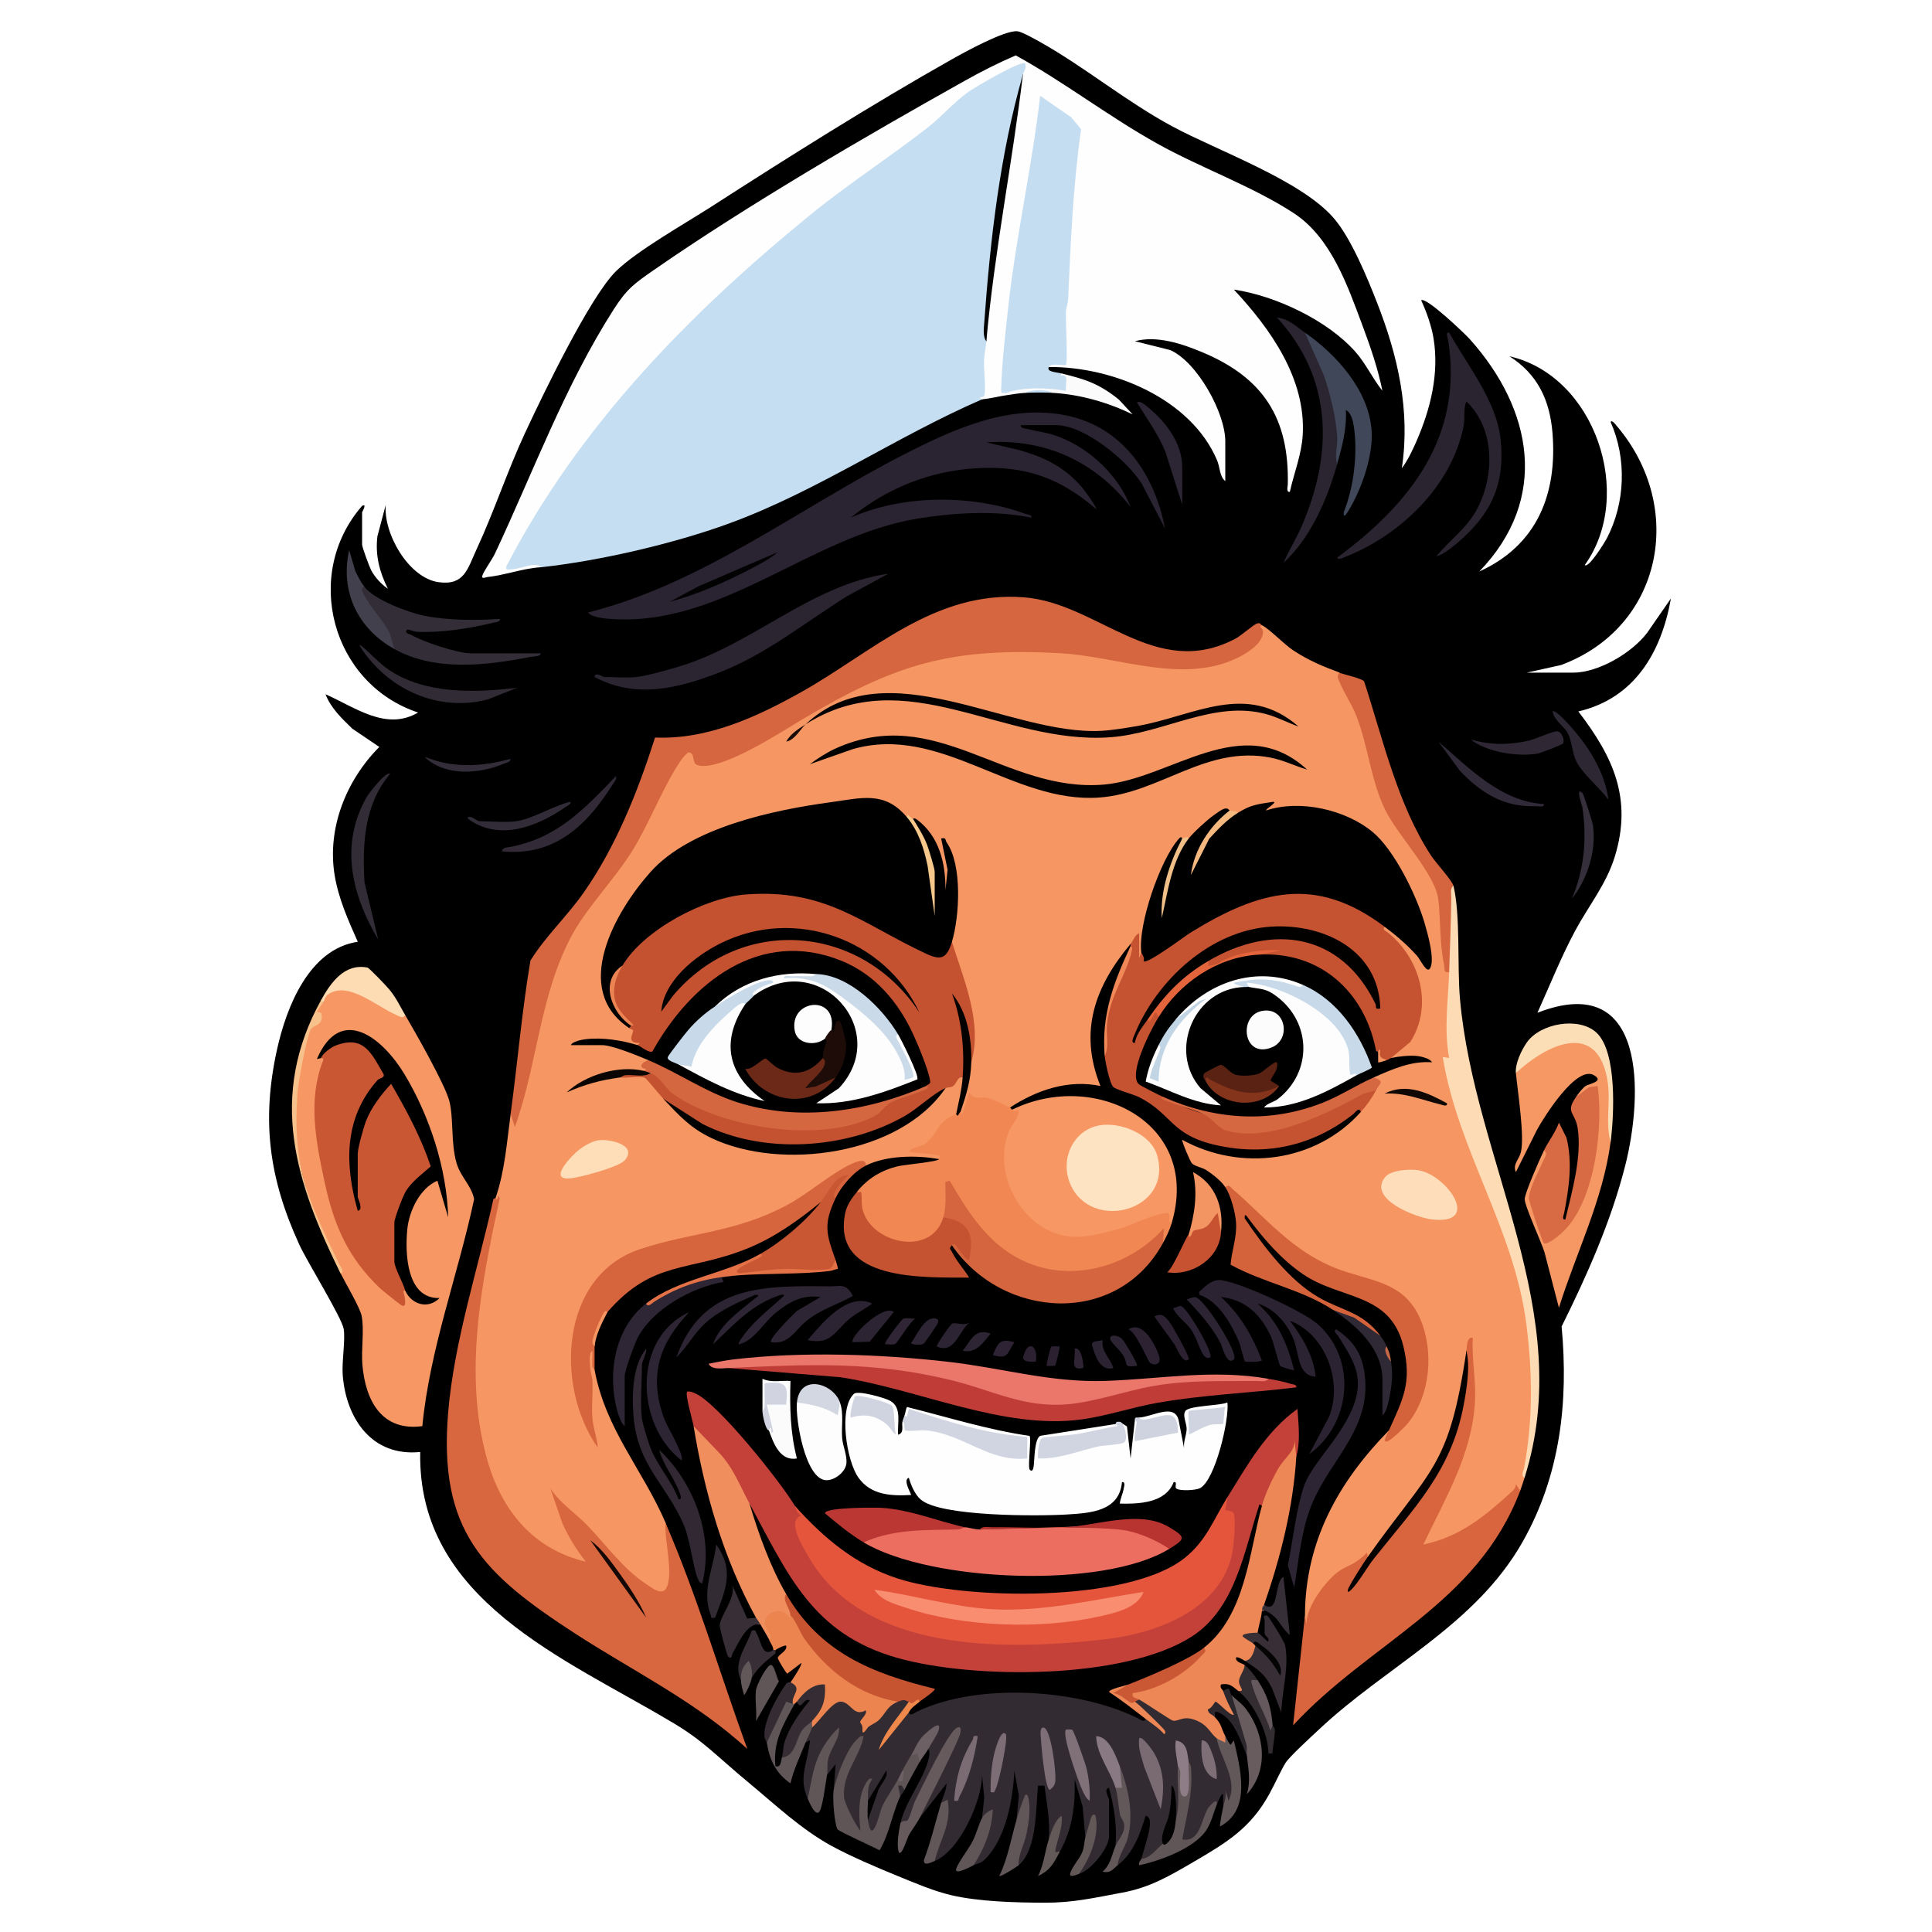 <svg xmlns="http://www.w3.org/2000/svg" width="130" height="130" viewBox="0 0 130 130" fill="none"><rect x="0" y="0" width="130" height="130" fill="#808080" stroke="none"/><g clip-path="url(#clip0_62_552)"><rect width="130" height="130" fill="white"></rect><path d="M70.248 130.133C68.204 130.124 65.594 130.053 63.558 129.579C62.316 129.29 61.107 128.795 60.041 128.358L59.616 128.186C58.239 127.626 56.31 126.803 54.933 126.05C53.148 125.073 51.624 123.773 50.15 122.516C49.796 122.214 49.445 121.914 49.092 121.622C48.332 120.99 47.754 120.485 47.244 120.038C46.154 119.081 45.497 118.505 44.132 117.687C43.14 117.095 42.102 116.513 41.003 115.896C34.782 112.412 27.15 108.136 26.255 99.671C23.325 99.019 21.266 96.391 20.964 92.725C20.916 92.138 20.961 91.493 21.005 90.87C21.027 90.546 21.06 90.078 21.053 89.844C20.837 89.32 20.013 87.873 19.509 86.988C18.95 86.005 18.467 85.156 18.222 84.621C15.942 79.63 15.452 75.305 16.59 70.159C17.447 66.287 19.077 63.552 21.288 62.194C20.93 61.27 20.622 60.304 20.448 59.261C19.962 56.343 20.697 53.283 22.44 50.711C22.37 50.657 22.302 50.599 22.239 50.538L22.13 50.431C21.386 49.706 20.462 48.804 19.944 47.483C19.635 46.692 19.832 45.794 20.444 45.206C20.705 44.953 21.021 44.779 21.357 44.69C21.015 44.025 20.741 43.319 20.538 42.579C19.581 39.077 20.42 35.37 22.779 32.661C22.947 32.469 23.148 32.309 23.375 32.188C23.729 32 24.099 31.904 24.474 31.904C24.719 31.904 24.956 31.944 25.179 32.02C25.422 31.923 25.685 31.872 25.955 31.872C26.073 31.872 26.195 31.883 26.316 31.904C27.389 32.09 28.142 33.066 28.049 34.151C27.963 35.157 29.046 36.862 29.721 37.078C29.784 36.945 29.853 36.785 29.91 36.651C29.99 36.467 30.072 36.276 30.162 36.083C30.723 34.872 31.215 33.623 31.737 32.298C32.267 30.953 32.814 29.561 33.444 28.207C35.058 24.741 38.055 18.642 39.981 16.752C41.213 15.543 43.362 14.223 45.257 13.059C45.792 12.73 46.299 12.418 46.706 12.158C51.633 8.985 57.42 5.321 62.976 2.187C66.848 0 67.883 0 68.381 0C68.478 0 68.574 0.004 68.667 0.013C69.225 0.07 69.8 0.31 71.028 1.004L71.066 1.024C72.558 1.865 73.986 2.844 75.369 3.791C76.899 4.839 78.344 5.827 79.871 6.651C80.679 7.086 81.723 7.567 82.827 8.076C85.952 9.516 89.492 11.146 91.362 13.338C92.483 14.65 93.458 16.747 94.232 18.642C94.263 18.613 94.296 18.587 94.331 18.559C94.715 18.258 95.198 18.091 95.693 18.091C96.539 18.091 97.281 18.504 98.744 19.787C99.453 20.409 100.2 21.129 100.454 21.41C100.62 21.596 100.782 21.783 100.94 21.971C101.141 21.907 101.352 21.875 101.567 21.875C101.721 21.875 101.879 21.891 102.035 21.927C104.489 22.486 106.649 24.049 108.14 26.273C108.237 26.259 108.338 26.252 108.438 26.252C109.56 26.252 110.211 27.076 110.426 27.348C113.075 30.485 114.12 34.565 113.261 38.34C114.158 38.724 114.672 39.676 114.501 40.639C113.808 44.519 112.073 47.306 109.424 48.846C110.966 51.417 111.849 54.401 110.664 58.257C110.201 59.766 109.421 61.019 108.732 62.123C108.408 62.643 108.102 63.133 107.835 63.633C107.508 64.245 107.207 64.871 106.913 65.513C108.368 65.692 109.593 66.382 110.487 67.534C113.156 70.969 111.848 77.168 111.383 78.986C110.37 82.951 108.665 86.725 107.219 89.664C107.673 95.535 106.713 100.482 104.289 104.769C101.978 108.857 98.454 111.474 95.046 114.005C93.311 115.295 91.671 116.511 90.183 117.911C90.117 117.974 90.029 118.055 89.925 118.152C89.009 119.006 88.449 119.55 88.259 119.777C88.107 120.035 87.968 120.32 87.807 120.644C87.648 120.966 87.468 121.331 87.242 121.742C85.677 124.592 83.523 125.846 81.44 127.061L81.273 127.158C79.562 128.157 78.083 129.02 75.873 129.425C75.581 129.479 75.302 129.531 75.032 129.584C73.478 129.879 72.135 130.134 70.329 130.134H70.25L70.248 130.133Z" fill="white"></path><path d="M103.449 68.149C104.28 66.309 105.027 64.428 105.981 62.643C106.876 60.966 108.079 59.512 108.655 57.64C109.854 53.739 108.544 50.928 106.201 47.874C109.993 46.989 111.786 43.89 112.432 40.269L110.832 42.58C109.801 43.938 107.56 45.264 105.838 45.264H102.724L105.036 44.751C111.873 42.213 113.443 34.156 108.804 28.684C108.745 28.617 108.468 28.224 108.372 28.392C109.467 30.867 109.365 33.84 108.111 36.24C107.998 36.456 106.893 38.263 106.635 38.022C110.019 33.3 107.325 25.287 101.565 23.974C103.449 25.171 104.278 26.911 104.46 29.118C104.799 33.243 103.422 36.696 99.537 38.457C104.259 33.568 103.135 27.543 98.887 22.813C98.542 22.429 95.949 19.956 95.626 20.209C95.986 20.986 96.319 21.936 96.459 22.779C96.846 25.138 96.255 27.514 95.316 29.674C95.062 30.258 94.711 31.005 94.324 31.506C94.909 27.633 94.057 23.944 92.653 20.358C91.992 18.667 90.918 16.056 89.763 14.703C87.576 12.141 81.945 10.156 78.873 8.502C75.787 6.84 73.018 4.536 70.033 2.856C69.7 2.668 68.766 2.137 68.455 2.106C67.6 2.019 64.867 3.529 64.006 4.015C58.671 7.024 53.005 10.597 47.841 13.921C46.077 15.057 42.849 16.875 41.449 18.249C39.705 19.962 36.495 26.625 35.346 29.092C34.147 31.665 33.25 34.413 32.065 36.964C31.456 38.278 31.251 39.414 29.515 39.175C27.501 38.898 25.789 35.908 25.954 33.97L25.393 36.087C25.237 37.365 25.536 38.493 26.098 39.618C25.654 39.319 25.215 38.835 24.967 38.361C24.847 38.131 24.363 36.811 24.363 36.648V34.476C24.363 34.447 24.723 33.847 24.363 34.039C20.334 38.661 22.326 46.02 28.129 47.946C25.972 49.221 23.863 47.571 21.901 46.717C22.272 47.665 22.999 48.343 23.709 49.036L25.521 50.262C23.289 52.504 21.99 55.743 22.519 58.915C22.78 60.48 23.434 61.938 24.073 63.372C20.796 63.855 19.272 67.759 18.64 70.614C17.575 75.432 18.109 79.321 20.137 83.749C20.668 84.907 22.995 88.645 23.125 89.428C23.247 90.154 22.987 91.65 23.061 92.557C23.301 95.493 25.048 98.034 28.273 97.701C28.075 107.676 38.035 111.592 45.213 115.887C47.407 117.201 48.004 117.991 50.434 120.007C52.182 121.456 53.934 123.109 55.942 124.209C57.214 124.905 59.062 125.695 60.406 126.241C61.575 126.715 62.806 127.249 64.033 127.536C65.88 127.966 68.359 128.026 70.255 128.035C72.201 128.043 73.578 127.711 75.492 127.36C77.404 127.009 78.7 126.226 80.38 125.247C82.557 123.978 84.157 122.992 85.399 120.732C85.854 119.905 86.113 119.265 86.497 118.627C86.742 118.219 88.285 116.814 88.743 116.383C93.315 112.081 99.267 109.384 102.459 103.738C104.982 99.274 105.544 94.332 105.075 89.262C106.783 85.825 108.391 82.204 109.345 78.469C110.556 73.729 110.842 65.271 103.447 68.152L103.449 68.149Z" fill="white"></path><path d="M45.215 115.885C38.039 111.591 28.077 107.674 28.275 97.7C25.05 98.031 23.303 95.491 23.063 92.556C22.988 91.648 23.249 90.153 23.127 89.427C22.995 88.644 20.669 84.906 20.139 83.748C18.111 79.32 17.577 75.43 18.642 70.612C19.274 67.758 20.798 63.855 24.075 63.37C23.436 61.936 22.782 60.48 22.521 58.914C21.992 55.743 23.291 52.503 25.523 50.26L23.711 49.035C23.001 48.342 22.274 47.664 21.903 46.716C23.865 47.571 25.974 49.219 28.131 47.944C22.328 46.018 20.336 38.661 24.365 34.038C24.726 33.844 24.365 34.446 24.365 34.474V36.646C24.365 36.808 24.849 38.128 24.969 38.359C25.217 38.833 25.658 39.316 26.1 39.616C25.538 38.491 25.239 37.363 25.395 36.085L25.956 33.969C25.79 35.908 27.501 38.898 29.517 39.174C31.253 39.412 31.457 38.275 32.067 36.963C33.252 34.41 34.149 31.663 35.348 29.091C36.546 26.518 39.707 19.96 41.451 18.247C42.851 16.873 46.077 15.055 47.843 13.92C53.007 10.596 58.673 7.023 64.008 4.014C64.869 3.528 67.602 2.019 68.457 2.104C68.769 2.136 69.702 2.667 70.035 2.854C73.019 4.534 75.789 6.838 78.875 8.5C81.96 10.162 87.578 12.139 89.765 14.701C90.92 16.054 91.994 18.666 92.655 20.356C94.059 23.944 94.911 27.631 94.326 31.504C94.713 31.005 95.064 30.256 95.318 29.673C96.257 27.513 96.848 25.137 96.461 22.777C96.323 21.933 95.988 20.985 95.628 20.208C95.951 19.954 98.544 22.428 98.889 22.812C103.137 27.541 104.262 33.567 99.539 38.455C103.424 36.694 104.801 33.241 104.462 29.116C104.28 26.911 103.451 25.17 101.567 23.973C107.327 25.285 110.021 33.298 106.637 38.02C106.895 38.262 107.999 36.454 108.113 36.238C109.367 33.838 109.469 30.867 108.374 28.39C108.468 28.222 108.747 28.615 108.806 28.683C113.445 34.155 111.875 42.211 105.038 44.749L102.726 45.262H105.84C107.562 45.262 109.802 43.936 110.834 42.579L112.434 40.267C111.788 43.887 109.997 46.987 106.203 47.871C108.546 50.925 109.854 53.736 108.657 57.637C108.083 59.511 106.88 60.963 105.983 62.64C105.029 64.425 104.283 66.306 103.451 68.146C110.846 65.265 110.559 73.724 109.349 78.463C108.395 82.198 106.787 85.819 105.078 89.256C105.548 94.326 104.987 99.268 102.462 103.732C99.27 109.378 93.318 112.077 88.746 116.377C88.287 116.808 86.745 118.215 86.501 118.621C86.117 119.259 85.857 119.899 85.403 120.726C84.162 122.986 82.562 123.972 80.384 125.241C78.704 126.22 77.408 127.002 75.495 127.354C73.583 127.707 72.204 128.037 70.259 128.029C68.363 128.022 65.883 127.96 64.037 127.53C62.808 127.243 61.578 126.709 60.41 126.235C59.066 125.689 57.218 124.899 55.946 124.203C53.937 123.105 52.185 121.452 50.438 120.001C48.008 117.987 47.411 117.195 45.216 115.881L45.215 115.885Z" fill="black"></path><path d="M90.123 45.266C90.891 46.606 91.535 47.989 92.007 49.514C92.532 53.055 94.074 55.694 96.203 58.437C96.683 59.202 97.092 60.024 97.112 60.945C97.131 62.61 97.263 64.094 97.509 65.398L97.781 65.837L97.623 69.06C97.773 70.035 97.725 70.921 97.476 71.718C98.372 75.263 99.572 78.713 101.076 82.068C103.356 87.585 103.874 93.659 102.581 99.436C102.489 99.725 102.398 100.023 102.291 100.305C100.853 101.707 99.237 102.844 97.445 103.716C96.654 104.04 95.282 104.577 95.721 103.365C97.76 99.538 99.662 95.28 98.883 90.844C98.876 90.799 98.786 90.828 98.67 90.889C98.834 96.546 95.717 100.617 92.298 104.718C92.246 104.781 92.135 104.794 92.007 104.794C91.763 104.865 91.521 105.067 91.281 105.402C89.819 105.996 88.755 107.311 88.262 108.786C88.2 109.639 87.71 109.549 87.807 108.705C87.825 103.713 90.056 99.72 93.456 96.249C93.783 96.594 94.59 95.532 94.817 95.162C96.585 92.249 96.192 87.519 92.511 86.468C88.286 85.672 85.199 82.653 82.448 79.882C82.163 79.451 81.621 79.035 81.192 78.749C80.891 78.547 80.421 78.492 80.207 78.285C80.081 78.163 79.497 76.763 79.553 76.697C83.502 78.862 88.544 78.206 91.574 74.814C91.43 74.213 92.102 73.671 92.588 73.365C92.498 73.116 92.45 72.826 92.442 72.496L92.603 72.109C93.284 71.805 93.98 71.529 94.7 71.335C94.203 71.477 93.837 71.428 93.602 71.192L93.513 70.888C96.576 68.982 95.579 64.626 92.943 62.761C92.777 62.536 92.885 62.389 93.167 62.356C93.336 62.327 93.521 62.309 93.681 62.386C94.47 62.767 95.51 64.058 96.039 64.803C95.567 59.301 91.841 53.118 85.398 54.767C85.137 54.745 85.037 54.594 85.07 54.337C84.564 54.408 84.072 54.559 83.636 54.827L83.318 54.679C82.955 54.822 82.761 54.774 82.739 54.534C81.866 54.944 81.069 55.578 80.351 56.434L79.986 56.416C79.77 56.571 79.625 56.571 79.551 56.416C78.105 58.452 77.19 61.359 77.069 63.885L76.799 64.094C76.751 65.159 76.307 64.15 76.293 63.543L76.074 63.514C73.68 66.365 72.566 69.405 74.046 73.074C71.886 72.618 69.755 73.347 67.964 74.523L67.601 74.67C66.858 74.216 66.167 74.112 65.345 74.05C65.414 74.409 64.661 75.556 64.548 75.021C64.535 74.96 64.577 74.888 64.632 74.812C64.766 73.86 64.917 72.805 65.075 71.809C65.097 71.665 65.229 71.564 65.357 71.481C65.466 68.984 65.01 66.529 63.989 64.118L64.053 63.37L63.834 63.083C64.311 61.359 64.212 59.737 63.95 57.999C63.932 57.879 64.287 60.057 63.525 59.92C63.455 59.908 63.392 59.846 63.333 59.767C63.354 58.051 62.777 56.235 61.448 55.113C61.242 55.066 61.098 55.019 61.013 54.968L60.621 54.965C59.7 53.916 58.616 53.923 57.342 54.059C53.448 54.474 48.369 55.452 45.165 57.797C42.215 59.955 38.616 66.225 42.327 69.162C42.923 68.882 42.945 69.369 42.765 69.858C43.25 69.907 43.355 70.46 42.906 70.32L42.515 70.509C41.193 70.125 39.737 69.888 38.415 70.32C38.997 70.132 40.139 69.879 40.515 70.32C40.553 70.243 40.596 70.176 40.656 70.134C40.913 69.96 43.176 70.779 43.548 70.995L43.629 71.332C43.652 71.844 43.556 72.085 43.34 72.057C43.001 72.183 42.59 72.212 42.107 72.139C41.393 72.2 41.273 72.318 41.747 72.492C43.233 72.273 43.869 72.252 44.747 73.62L44.643 73.939C49.769 79.055 58.697 78.323 63.618 73.215C63.644 73.104 64.419 72.249 64.5 72.242C64.635 72.228 64.73 72.353 64.776 72.49C64.862 72.547 64.932 72.608 64.955 72.683C65.072 73.086 64.599 74.556 64.343 74.952L64.272 75.294C63.563 75.898 62.877 76.573 62.216 77.317C62.756 77.281 64.025 77.615 63.185 77.993C61.667 77.725 59.673 77.734 58.26 78.427C57.8 78.293 56.922 78.728 56.525 78.977C53.271 81.841 49.322 83.017 45.119 83.764C39.801 84.534 37.881 89.118 39.023 93.98C39.071 94.182 39.59 95.686 39.593 95.601C39.635 94.409 39.624 93.16 39.426 92.001C39.21 90.477 40.131 90.23 39.932 91.878L40.01 92.187C40.76 96.207 43.223 98.847 44.79 102.471C45.54 105.129 46.106 109.587 42.191 105.927C40.808 104.374 39.362 102.898 37.853 101.5C38.183 102.667 38.738 103.767 39.519 104.799C39.687 105.133 39.59 105.193 39.254 105.246C38.753 105.324 37.788 104.853 37.298 104.605C35.055 103.476 33.431 101.274 32.696 98.897C30.804 92.782 32.061 86.67 33.348 80.598C33.977 78.768 34.103 76.854 34.362 74.949L34.65 74.927L35.247 72.763C36.251 67.349 37.616 62.35 41.499 58.264C42.941 55.884 44.306 53.456 45.594 50.979C46.242 50.094 46.755 50.106 47.037 51.21C47.484 51.575 50.238 50.306 50.754 49.967L55.476 47.205C62.39 42.816 70.385 43.041 78.086 44.649C80.268 44.876 83.655 44.694 84.708 42.519C84.485 42.221 84.522 41.944 84.915 42.068C85.482 42.369 86.372 43.338 87.044 43.778C88.04 44.43 89.025 44.849 90.131 45.254L90.123 45.266Z" fill="#F69763"></path><path d="M36.386 38.169C35.636 38.15 34.862 38.248 34.064 38.468C33.824 38.502 33.716 38.215 33.803 38.013C35.065 35.075 37.532 31.662 39.496 29.097C45.775 20.898 53.818 14.298 62.203 8.389C63.113 7.471 67.163 4.074 68.506 4.05C69.275 4.036 69.664 4.938 68.831 5.001C67.541 10.989 66.719 16.976 66.368 22.962C66.619 23.292 66.662 23.751 66.5 24.336L66.551 26.421C66.512 26.61 66.355 26.76 66.077 26.872C60.259 29.394 55.009 33.054 49.021 35.236C45.31 36.59 40.309 37.749 36.383 38.17L36.386 38.169Z" fill="#C5DEF1"></path><path d="M36.385 38.169C35.184 38.244 33.952 38.706 32.775 38.832C32.662 38.844 32.343 39.009 32.476 38.677C32.619 38.326 33.108 37.666 33.324 37.206C35.899 31.717 38.002 25.972 41.286 20.833C42.172 19.447 42.657 19.096 43.986 18.175C50.26 13.821 58.263 9.157 64.968 5.407C66.07 4.791 67.186 4.227 68.347 3.727C71.605 5.52 74.596 7.837 77.859 9.658C80.79 11.295 84.321 12.547 87.069 14.353C89.556 15.988 90.664 19.185 91.68 21.909C92.214 23.343 92.715 24.784 93.018 26.29C92.352 25.468 91.915 24.481 91.21 23.682C89.323 21.541 85.81 19.897 83.025 19.485C85.473 22.108 87.876 25.47 87.658 29.259C87.583 30.576 87.072 31.825 86.79 33.097C86.53 33.129 86.649 32.761 86.653 32.59C86.751 28.143 85.011 25.422 80.905 23.703C79.54 23.131 77.835 22.557 76.365 22.96L78.738 23.554C80.548 24.346 82.447 27.772 82.447 29.694V32.373C82.057 32.065 82.098 31.453 81.894 30.972C80.131 26.815 74.851 24.657 70.57 24.696C70.422 24.328 70.726 24.169 71.484 24.217C71.361 19.23 71.892 13.897 72.477 8.736C72.498 8.55 70.62 7.189 70.248 6.976C68.97 13.557 68.112 20.043 67.672 26.433C67.819 26.397 67.866 26.428 67.818 26.578C67.228 26.659 66.67 26.817 66.079 26.868C65.697 26.697 66.187 26.773 66.226 26.629C66.364 26.121 66.172 24.835 66.219 24.183C66.247 23.776 66.333 23.374 66.37 22.957C66.588 16.926 67.705 10.926 68.833 4.996C68.845 4.894 69.121 4.554 68.977 4.273C68.739 4.021 65.53 5.907 65.08 6.24C64.119 6.954 63.328 7.879 62.385 8.613C59.8 10.623 57.033 12.408 54.493 14.481C46.353 21.123 38.956 28.689 34.077 38.098C34.039 38.347 34.068 38.319 34.293 38.316C34.833 38.308 35.362 38.064 35.893 38.016C36.28 37.981 36.364 38.169 36.39 38.166L36.385 38.169Z" fill="#FEFEFE"></path><path d="M77.089 115.66L77.296 115.587C79.498 117.378 76.975 115.434 76.346 114.786C76.291 114.729 76.331 114.604 76.364 114.501C76.193 114.337 76.291 114.289 76.654 114.355L76.945 114.192L78.992 115.501C80.12 115.012 81.751 115.719 81.868 116.962C82.705 118.032 84.038 120.871 82.303 121.597V120.729C82.205 120.591 81.914 121.339 81.868 121.453L81.692 121.41C81.71 121.777 79.924 125.145 79.351 123.867C79.177 123.478 79.708 121.225 79.984 120.792C80.128 120.06 80.126 119.281 79.984 118.555C79.729 118.437 79.541 118.105 79.421 117.562C79.544 118.152 79.49 118.579 79.259 118.845C79.322 119.4 79.352 119.961 79.349 120.528C79.613 121.074 79.787 122.176 79.114 122.466L78.875 122.289C78.733 122.92 78.523 123.51 78.245 124.059C78.362 124.69 77.261 125.44 76.796 125.073C76.963 124.492 77.39 123.201 77.381 122.676C77.378 122.454 77.339 122.232 77.087 122.176C76.703 123.426 76.268 124.692 75.203 125.508L74.962 125.271C75.662 123.772 75.854 123.115 75.724 121.411C75.658 120.559 75.529 119.686 75.349 118.845L74.986 118.707C73.84 116.433 73.915 116.904 75.208 120.12L75.061 120.294L75.409 120.481C75.695 121.342 76.225 123.973 75.061 124.206C75.169 122.832 74.968 121.611 74.624 120.295C74.222 120.358 74.626 120.994 74.626 121.092V123.555C74.626 124.345 73.406 125.859 72.598 126.09L72.493 125.733C73.042 124.959 73.379 124.051 73.48 123.109C73.454 123.475 73.304 123.648 73.031 123.628L72.85 121.564L72.308 119.718C72.361 121.537 72.16 123.057 71.293 124.642C70.496 125.196 70.778 123.994 70.982 123.457C70.94 123.658 70.784 123.742 70.568 123.772C70.684 122.533 70.427 121.366 70.279 120.15H69.845C69.694 121.678 69.794 124.447 68.542 125.511C68.369 125.443 68.218 125.361 68.264 125.19C68.653 124.056 68.893 122.892 68.983 121.701C68.896 122.067 68.701 122.323 68.398 122.47L68.555 120.805L68.254 119.14C68.168 121.017 67.691 123.7 66.302 125.083C65.965 125.419 65.819 125.356 65.5 125.512L65.438 125.065C65.926 124.23 66.35 123.309 66.425 122.338L66.079 122.326L66.23 120.957L66.08 119.43C66.076 121.2 64.558 124.548 62.893 125.223L62.675 124.911L63.346 122.976C63.617 122.296 63.611 121.743 63.326 121.312C63.452 120.889 63.694 120.423 63.689 120.009L61.877 122.326L61.712 122.007C62.575 120.319 63.43 118.606 64.216 116.88C64.457 116.349 61.69 121.312 61.814 121.353C61.607 122.437 61.195 122.907 60.574 122.761C60.871 121.339 61.907 120.093 62.383 118.705C62.458 118.485 62.654 117.883 62.456 117.691L62.315 117.355C63.322 115.861 61.967 117.252 61.735 117.936C61.576 117.925 61.43 117.988 61.298 118.125C61.591 118.443 61.147 119.253 60.719 119.139C60.751 119.362 60.68 119.719 60.43 119.718C60.511 119.917 60.455 120.202 60.263 120.574C59.761 121.384 59.371 122.248 59.093 123.163C58.547 123.841 57.793 122.869 58.402 122.47L58.616 121.186L58.402 121.167C58.154 120.91 58.052 121.167 58.097 121.939C58.222 122.886 58.181 123.966 57.289 122.803C55.993 121.114 56.585 119.28 57.566 117.606C57.028 118.45 56.654 119.406 56.414 120.373L56.084 120.588L56.228 118.705L55.651 119.43C55.274 118.995 55.277 118.411 55.661 117.679C55.1 118.653 54.898 119.671 54.701 120.766L54.347 121.023C53.75 119.703 54.263 118.779 54.458 117.438C54.515 117.045 54.551 117.039 54.203 117.256C53.848 116.967 54.224 116.287 54.638 116.242C55.582 114.228 56.624 113.784 57.767 114.909C58.672 114.783 58.717 115.281 58.213 115.887C58.819 115.675 59.327 115.24 59.738 114.58L60.433 114.505C60.352 113.965 61.205 113.944 61.157 114.505L61.237 114.73C60.878 115.158 60.853 115.323 61.157 115.228C65.885 112.716 72.451 113.214 77.09 115.663L77.089 115.66Z" fill="#332B32"></path><path d="M33.343 80.608C33.481 81.024 33.538 80.107 33.62 80.665C32.392 86.341 31.166 92.463 32.775 98.194C33.734 101.617 35.867 104.247 39.425 105.085C38.795 104.301 38.273 103.447 37.853 102.531L37.036 100.162C37.702 101.157 38.683 101.779 39.501 102.622C40.807 103.969 41.901 105.546 43.492 106.597C43.88 106.854 44.571 107.413 44.855 106.822C45.327 105.847 44.689 103.591 44.785 102.48C46.925 107.43 48.445 112.626 50.287 117.688C46.827 114.495 42.614 112.456 38.713 109.927C32.483 105.889 29.489 102.997 30.157 95.022C30.556 90.261 32.173 85.336 33.2 80.682L33.343 80.608Z" fill="#D8663E"></path><path d="M84.91 42.08C84.637 42.135 84.994 42.289 84.988 42.522C84.965 43.514 83.273 44.33 82.441 44.608C78.902 45.794 74.965 44.156 71.372 43.956C63.916 43.545 60.25 44.697 54.047 48.37C52.648 49.2 48.397 52.001 46.904 51.475C46.538 51.346 46.811 50.636 46.309 50.625C46.124 50.782 45.964 50.955 45.824 51.156C44.675 52.803 43.69 55.417 42.529 57.276C41.342 59.175 39.545 61.001 38.533 62.84C36.319 66.856 36.182 71.571 34.646 75.828L34.358 74.96C34.825 71.523 35.114 68.055 35.692 64.633C36.713 62.991 38.149 61.663 39.256 60.087C41.447 56.965 42.923 53.248 44.077 49.627C47.587 49.776 50.875 48.264 53.864 46.596C58.682 43.908 62.854 39.72 68.909 40.193C73.888 40.581 77.741 45.816 83.126 42.977C83.519 42.77 84.34 42.029 84.584 41.952C84.829 41.876 84.836 42.042 84.911 42.081L84.91 42.08Z" fill="#D5663F"></path><path d="M27.262 68.296C27.943 69.46 29.948 72.971 30.235 74.087C30.533 75.245 30.328 76.888 30.715 78.242C30.991 79.203 31.706 79.736 31.904 80.683C30.817 85.794 28.924 90.734 28.418 95.961C25.667 96.332 24.584 94.213 24.383 91.815C24.298 90.802 24.521 89.457 24.332 88.534C24.217 87.969 23.24 86.329 22.916 85.677C20.645 80.943 18.991 76.473 20.237 71.16C20.485 70.106 20.698 69.233 21.362 68.406C21.101 68.102 21.463 67.609 21.757 67.425C21.995 65.982 23.51 66.239 24.538 66.792L27.26 68.295L27.262 68.296Z" fill="#F79864"></path><path d="M76.654 95.382C77.496 95.347 79.029 94.388 79.305 95.556L79.695 97.554C79.582 97.077 79.833 96.594 79.846 96.172C79.86 95.782 79.548 95.257 79.761 94.942C80.007 94.579 82.077 94.593 82.591 94.37C82.723 95.553 81.763 99.6 80.752 100.131C80.433 100.299 79.308 100.335 79.134 100.142C79.036 100.032 79.251 99.68 78.973 99.729C78.433 101.142 76.647 101.201 75.351 101.175C75.378 100.838 75.549 100.53 75.604 100.197C75.63 100.044 75.756 99.693 75.496 99.728C75.31 101.69 73.404 101.807 71.808 101.906C69.919 102.023 63.273 102.065 61.944 100.893C61.555 100.551 61.297 99.93 61.153 99.438C60.714 99.566 61.348 100.559 61.3 100.595C59.962 100.665 58.608 100.611 57.762 99.427C56.962 98.311 56.403 94.758 57.463 93.784C57.726 93.543 59.523 94.05 59.893 94.254C60.718 94.71 60.363 95.788 60.433 96.54C60.865 96.415 60.658 95.933 60.721 95.671C60.981 95.517 61.135 95.624 61.183 95.993C62.98 95.936 64.728 96.399 66.426 97.385C66.837 97.59 68.604 98.082 68.833 97.809C68.86 97.776 68.872 96.984 68.833 96.968C66.279 96.704 63.801 95.987 61.369 95.178C61.269 95.592 60.781 95.686 60.867 95.24C60.925 95.053 60.946 94.853 61.024 94.672C63.747 95.349 66.459 96.21 69.273 96.617C69.411 96.705 69.168 98.48 69.268 98.861C69.454 99.106 69.531 98.843 69.556 98.644C69.612 98.211 69.597 96.84 69.99 96.614L75.063 95.82C75.328 95.832 75.424 95.784 75.352 95.674L75.832 95.985L76.075 98.136L76.366 95.529C76.452 95.367 76.776 95.626 76.768 95.715C76.753 95.874 76.461 95.647 76.657 95.385L76.654 95.382Z" fill="#FEFEFE"></path><path d="M93.165 62.358C92.985 62.572 93.282 62.661 93.408 62.764C95.568 64.53 96.451 67.647 94.902 70.107L93.599 71.194C93.75 71.562 93.611 71.592 93.309 71.34C92.937 71.445 92.745 71.251 92.73 70.761C92.664 71.022 92.499 71.047 92.35 70.819C91.666 67.183 88.836 64.378 85.019 64.515L84.62 64.242C84.65 64.167 84.671 64.11 84.663 64.11C83.46 64.21 82.424 64.608 81.353 65.109C80.94 65.149 81.046 64.933 81.288 64.677C81.692 63.831 83.118 63.441 84.034 63.198C87.465 62.292 90.559 63.589 92.41 66.606C91.409 63.09 87.112 62.035 83.907 62.922C81.075 63.705 78.543 66.022 77.062 68.518C77.058 68.526 77.133 68.554 77.232 68.589L77.379 68.515C77.412 68.43 78.159 67.372 77.957 68.443C78.069 68.509 78.127 68.602 78.123 68.727C77.718 69.459 77.313 70.207 77.038 71.002C76.487 72.604 76.524 72.769 78.216 73.468L78.245 73.801C79.326 74.31 80.483 74.755 81.714 75.141C82.615 76.201 84.197 76.071 85.461 75.841C87.638 75.445 89.686 74.37 91.617 73.335C91.905 73.209 92.439 73.02 92.585 73.366C92.295 73.918 91.984 74.35 91.57 74.815C91.436 74.46 91.185 74.866 91.065 74.961C88.377 77.089 85.227 77.806 81.864 77.061C78.775 76.377 78.903 74.989 76.683 73.842C76.267 73.627 75.163 73.353 74.918 73.144C74.676 72.939 74.368 71.446 74.334 71.049C74.241 68.533 74.987 66.354 76.016 64.057L76.073 63.661V63.516C76.261 63.291 76.355 62.91 76.65 62.791V64.456L76.797 64.095C77.032 64.017 77.189 64.084 77.265 64.296C81.931 61.014 87.534 57.631 92.936 61.831L93.165 62.356V62.358Z" fill="#C55331"></path><path d="M53.478 101.32C53.93 101.776 54.033 102.184 53.792 102.546C56.297 110.608 66.095 110.797 73.131 110.143C78.099 109.681 83.385 107.883 82.74 101.965C82.224 101.91 82.175 101.502 82.592 100.741C83.937 98.577 85.173 96.339 87.3 94.803C87.372 95.806 87.516 97.023 87.227 97.989L87.008 97.936C86.211 98.896 85.641 100.012 85.247 101.2L84.909 101.32C84.489 102.507 84.053 104.001 83.6 105.802C81.519 113.109 71.051 113.197 64.838 112.629C56.966 111.909 53.102 108.529 50.436 101.175L50.024 101.014C49.322 99.391 48.395 98.008 47.097 96.822L46.671 95.959C46.614 95.611 46.077 93.807 46.238 93.642C46.443 93.601 46.595 93.679 46.775 93.756C48.294 94.392 52.572 99.778 53.48 101.319L53.478 101.32Z" fill="#C34139"></path><path d="M68.686 28.608C68.653 28.814 68.943 28.821 69.088 28.856C69.868 29.046 70.498 29.099 71.29 29.406C73.378 30.218 75.274 32.015 76.071 34.112C73.695 31.047 70.282 29.487 66.369 29.768L68.541 30.273C70.287 30.768 71.622 31.412 72.816 32.805C72.946 32.958 73.839 34.166 73.755 34.256C71.314 32.144 68.97 31.323 65.719 31.505C62.569 31.682 59.661 32.859 57.244 34.833C60.774 33.261 65.4 33.264 69.015 34.581C69.166 34.637 69.445 34.631 69.411 34.833C66.979 34.335 64.3 34.491 61.849 34.877C54.468 36.039 48.492 42.338 40.822 41.625C40.519 41.597 39.721 41.492 39.574 41.21C47.298 39.27 53.838 34.143 60.862 30.56C64.198 28.859 67.888 27.177 71.734 27.951C75.541 28.718 77.694 31.925 78.391 35.561L76.833 32.558C75.852 30.986 72.963 28.608 71.077 28.608H68.688H68.686Z" fill="#2A2331"></path><path d="M98.671 90.892C98.708 90.642 98.686 89.907 99.104 90.024C99.02 91.462 99.326 92.854 99.248 94.294C99.058 97.857 97.252 100.81 95.774 103.927C98.287 103.399 99.962 101.982 101.788 100.309C101.908 100.198 101.996 100.038 102.004 99.873L102.292 100.306C99.412 107.923 92.194 110.484 87.01 116.094L87.808 108.708L87.952 109.576C87.619 108.391 89.285 106.213 90.199 105.652C90.773 105.3 90.998 105.334 91.72 104.725C91.937 104.541 92.036 104.307 92.009 104.797C92.033 104.962 92.063 105.054 92.116 104.991C95.585 100.828 98.822 96.544 98.672 90.892H98.671Z" fill="#D8653E"></path><path d="M67.962 74.525C68.012 74.547 68.057 74.65 68.108 74.67C68.67 74.495 68.906 74.595 68.814 74.973C65.928 79.358 70.161 84.648 75.126 82.433L77.481 81.561C78.521 81.23 78.947 81.111 78.827 82.347C78.696 82.778 78.464 83.254 78.248 83.65C78.018 83.373 77.645 83.525 77.127 84.102C71.816 87.659 66.698 85.418 63.906 80.022C63.939 80.594 63.911 81.162 63.818 81.726L63.473 81.91C63.887 82.267 63.36 82.863 63.036 83.172C61.547 84.588 58.641 83.631 57.885 81.82C57.74 81.472 57.608 80.111 57.809 80.424C57.885 80.544 57.653 80.46 57.68 80.172C58.388 79.299 59.304 78.744 60.402 78.477C60.857 78.366 63.09 78.175 63.183 78C63.336 77.71 63.158 77.757 62.963 77.715C62.384 77.589 61.734 77.619 61.157 77.495C61.413 77.132 61.989 77.174 62.274 76.945C63.21 76.194 62.979 75.48 64.343 74.96C64.44 74.825 64.538 74.776 64.632 74.814C64.64 74.809 64.701 74.942 64.757 74.943L65.214 73.51C65.664 74.094 65.937 73.748 66.372 73.857C66.924 73.996 67.454 74.283 67.964 74.525H67.962Z" fill="#F18853"></path><path d="M82.592 100.741L82.446 101.608C82.608 101.652 82.989 101.676 83.031 101.851C83.165 102.403 83.018 104.113 82.871 104.715C81.978 108.387 77.736 109.914 74.405 110.299C67.791 111.063 58.025 111.298 54.32 104.604C53.958 103.951 52.932 102.334 53.91 101.973C53.598 101.815 53.594 101.52 53.477 101.32C55.434 103.495 57.555 105.288 60.392 106.21C64.869 107.667 75.866 107.86 79.682 104.857C81.17 103.686 81.642 102.265 82.59 100.741H82.592Z" fill="#E5553C"></path><path d="M67.672 26.436C67.599 26.419 67.439 26.479 67.398 26.427C67.341 26.353 67.373 26.067 67.377 25.929C67.418 24.39 67.651 22.423 67.82 20.86C68.337 16.024 69.432 11.275 69.992 6.447L72.087 7.899L72.744 8.694C72.207 12.487 72.039 16.309 71.873 20.133C71.861 20.412 71.734 20.689 71.722 20.997C71.703 21.526 71.855 24.426 71.728 24.552C71.634 24.648 70.716 24.372 70.569 24.696C70.418 25.03 71.022 25.029 71.438 25.131C71.832 25.266 72.382 25.596 71.803 26.413C70.422 26.164 69.045 26.172 67.671 26.434L67.672 26.436Z" fill="#C5DDF1"></path><path d="M78.825 82.347C78.504 82.258 78.914 81.576 78.467 81.624C77.51 81.726 76.166 82.44 75.206 82.71C74.406 82.935 73.356 83.199 72.531 83.222C69.086 83.316 66.645 79.192 67.889 76.116C68.079 75.647 68.6 75.242 68.54 74.668C68.231 74.856 68.235 74.718 68.106 74.668C73.635 71.952 80.885 75.535 78.825 82.346V82.347Z" fill="#F69764"></path><path d="M65.935 102.915C69.052 102.829 72.175 102.735 75.302 102.628C75.709 102.658 76.097 102.762 76.489 102.867C77.177 103.051 78.571 103.519 78.68 104.218C74.246 106.944 62.579 106.456 58.112 103.783L58.373 103.359C60.466 102.558 62.746 102.6 64.921 102.769C65.171 102.765 65.542 102.918 65.935 102.915Z" fill="#EC6E61"></path><path d="M87.227 97.989C87.024 101.378 86.174 104.783 85.055 107.984C85.313 108.251 85.268 108.345 84.909 108.419C84.854 108.96 84.702 109.35 84.62 109.868L84.515 110.154C84.288 110.072 84.227 110.217 84.329 110.591C84.48 110.496 84.548 110.565 84.474 110.736C84.878 111.267 84.384 112.133 83.75 111.75C83.646 111.684 83.274 111.444 83.169 111.534C83.135 111.872 83.58 111.897 83.75 112.04C83.954 112.328 83.921 112.689 83.652 113.121C83.855 113.6 83.945 114.123 83.315 113.777C82.929 113.475 82.736 113.232 82.157 113.343C82.058 113.588 82.269 113.684 82.301 113.777C82.718 113.961 83.415 115.58 82.872 115.638C81.95 114.759 81.567 114.719 81.722 115.515C82.232 116.058 82.124 116.198 82.446 116.819C82.776 117.656 82.218 117.681 81.867 116.964C81.461 116.645 81.303 116.174 80.718 115.869C79.653 115.316 79.353 115.862 78.917 115.778C78.785 115.752 77.072 114.593 76.653 114.357C76.137 114.497 75.756 114.287 76.056 113.741C77.906 113.306 79.91 112.304 80.999 110.882L81.084 110.433C82.605 109.095 83.208 107.117 83.771 105.239C84.077 103.887 84.456 102.582 84.909 101.321C85.122 100.548 85.631 99.456 86.043 98.761C86.49 98.008 87.258 97.6 87.083 96.687L87.227 97.99V97.989Z" fill="#ED8755"></path><path d="M40.007 92.196C39.996 92.138 39.813 91.987 39.855 91.845L39.86 90.892C39.602 90.993 39.697 91.751 39.71 91.984C39.73 92.326 39.854 92.644 39.867 92.987C39.896 93.793 39.798 94.656 39.864 95.453C39.919 96.112 40.182 96.759 40.224 97.41C37.325 93.297 37.663 85.832 43.084 84.046C46.614 82.884 49.471 82.957 52.995 81.067C54.403 80.313 56.102 78.805 57.428 78.258C57.7 78.145 58.301 77.924 58.258 78.435C57.459 78.826 56.608 79.814 56.23 80.607C55.891 80.523 55.685 80.601 55.611 80.843L55.215 80.897C53.693 82.137 52.126 83.263 50.288 84.007C46.346 85.606 43.946 84.75 40.876 88.282C40.505 88.606 39.896 89.832 40.007 90.6C40.004 91.129 40.01 91.663 40.007 92.193V92.196Z" fill="#D6653D"></path><path d="M82.446 79.884C82.715 79.657 82.776 79.871 82.953 80.023C85.218 81.975 86.912 84.144 89.835 85.314C92.069 86.207 94.431 86.144 95.553 88.722C96.503 90.903 96.257 93.858 94.755 95.742C94.535 96.019 93.663 96.864 93.38 96.975C92.945 97.144 93.38 96.418 93.455 96.252C94.397 94.159 95.025 93.024 94.427 90.573C93.54 86.945 90.212 87.474 87.675 85.737C86.208 84.732 85.074 83.413 84.02 82.005C83.919 81.87 83.727 81.55 83.754 81.981C85.019 83.853 86.738 86.151 88.725 87.294C90.303 88.203 91.676 88.27 92.877 89.877L92.612 90.045C91.703 89.301 90.729 88.665 89.691 88.138C87.6 86.758 84.99 86.311 82.803 85.097C82.877 84.126 83.234 83.29 83.171 82.273C83.129 81.597 82.821 80.447 82.449 79.881L82.446 79.884Z" fill="#D4633C"></path><path d="M85.344 92.775C85.838 92.861 86.346 92.954 86.823 93.108C86.975 93.157 87.261 93.144 87.227 93.353C84.083 93.737 80.915 93.849 77.783 94.41C76.118 94.709 74.474 95.277 72.795 95.507C67.499 96.234 61.79 93.46 56.55 92.671L48.987 92.05C49.1 91.971 49.214 91.897 49.337 91.842C50.222 91.436 55.031 91.542 56.37 91.588C60.684 91.734 64.598 92.558 68.609 93.928C70.011 94.282 71.469 94.337 72.897 94.052C76.997 92.825 81.137 92.541 85.344 92.775Z" fill="#C03D37"></path><path d="M108.374 76.842C107.86 80.74 106.055 84.289 104.896 87.994L103.925 84.261C103.706 83.55 102.584 81.138 102.595 80.677C102.604 80.266 103.627 77.949 103.883 77.421C104.201 77.131 104.365 77.442 104.29 77.803L103.385 79.816C102.835 80.178 103.894 83.269 104.059 83.352C104.104 83.374 104.572 83.014 104.666 82.938C107.083 80.962 107.497 76.351 107.237 73.401C106.769 73.732 106.376 73.866 106.057 73.798C106.207 73.584 106.496 73.198 106.703 73.068C106.936 72.921 107.981 72.766 107.249 72.345C106.072 71.665 103.898 75.154 103.424 76.018L102.002 78.867C101.764 78.355 102.214 78.019 102.335 77.538C102.601 76.48 102.122 73.464 102.001 72.205C103.27 69.861 107.86 68.475 108.265 72.27C108.385 73.788 108.421 75.312 108.374 76.84V76.842Z" fill="#F69864"></path><path d="M102.582 99.438C102.322 99.318 102.519 98.959 102.556 98.763C103.156 95.542 103.123 92.352 102.706 89.101C101.875 82.644 98.125 77.467 97.075 71.122L97.512 71.191C97.15 69.31 97.444 67.3 97.512 65.398C97.245 64.593 97.212 59.74 97.452 59.571C97.546 59.503 97.687 59.553 97.801 59.604C98.281 61.6 98.043 65.005 98.238 67.207C99.204 78.138 106.107 88.324 102.582 99.436V99.438Z" fill="#FDDCB5"></path><path d="M85.344 92.775C85.194 93.015 84.795 92.921 84.549 92.922C82.154 92.948 80.022 92.846 77.64 93.255C75.729 93.584 73.709 94.335 71.781 94.494C68.873 94.734 66.735 93.534 64.026 92.873C58.683 91.568 54.372 91.811 48.987 92.051C48.596 92.069 47.867 92.19 47.684 91.763C48.228 91.653 48.797 91.538 49.35 91.472C53.949 90.929 59.211 91.11 63.815 91.634C67.437 92.046 70.682 93.045 74.405 92.918C78.126 92.789 81.594 92.121 85.343 92.774L85.344 92.775Z" fill="#EA776A"></path><path d="M63.473 81.912C63.701 81.144 63.597 80.314 63.617 79.522L63.905 79.45C65.04 81.387 66.225 83.308 68.207 84.493C71.537 86.485 75.815 85.44 78.321 82.636L78.248 83.649C75.167 89.28 67.473 88.777 64.053 83.794C64.151 83.274 64.47 83.421 65.012 84.237C65.228 83.163 64.781 82.393 63.665 82.236L63.474 81.91L63.473 81.912Z" fill="#D5653E"></path><path d="M96.643 37.443C97.505 36.383 98.627 35.599 99.311 34.391C100.579 32.148 100.642 28.883 98.672 27.015C98.446 27.549 98.593 28.114 98.489 28.644C97.694 32.691 94.255 35.995 90.517 37.473C90.376 37.529 90.073 37.706 89.981 37.517C94.934 33.861 98.485 29.329 97.433 22.82C97.409 22.668 97.24 22.347 97.511 22.38C98.734 24.593 100.699 26.962 100.972 29.567C101.293 32.622 100.301 34.65 98.015 36.57C97.642 36.883 97.115 37.306 96.644 37.441L96.643 37.443Z" fill="#2A2431"></path><path d="M50.436 101.176C51.198 103.032 52.018 104.86 52.896 106.662L52.899 107.26L52.996 107.71C53.368 108.195 53.431 108.528 53.188 108.709C53.437 108.969 53.275 109.113 52.927 109.012C52.563 108.516 51.778 108.612 51.751 109.273C52.242 109.986 52.237 110.329 51.739 110.304C51.565 109.954 51.346 109.633 51.16 109.29C50.719 109.306 50.623 109.162 50.871 108.855C48.678 104.868 47.403 100.426 46.671 95.964L48.339 97.701C49.344 98.745 49.773 99.954 50.437 101.179L50.436 101.176Z" fill="#F08E5E"></path><path d="M106.057 73.8L106.928 73.152L107.504 73.075C107.896 75.901 107.308 81.031 105.044 82.999C104.849 83.169 104.108 83.802 103.886 83.649C103.757 83.559 102.884 80.826 102.877 80.668C102.85 80.052 103.598 78.675 103.865 78.055C103.945 77.869 104.18 77.557 103.883 77.422C104.192 76.788 104.656 76.213 104.899 75.54L105.404 76.552C105.826 78.228 105.571 79.944 105.25 81.615C105.221 81.765 105.061 82.09 105.329 82.056C105.772 80.182 106.445 77.871 106.162 75.939C105.997 74.815 105.293 74.887 106.055 73.801L106.057 73.8Z" fill="#D86B43"></path><path d="M57.678 80.174C57.833 80.358 57.929 79.98 57.968 80.389C57.998 80.713 57.951 80.988 58.032 81.341C58.569 83.67 62.669 84.618 63.473 81.912C65.226 82.162 65.576 83.105 65.211 84.738C65.006 84.88 64.553 84.097 64.416 83.939C64.28 83.779 64.238 83.604 64.052 83.796C63.824 84.031 63.96 84.04 64.077 84.276C64.377 84.88 64.863 85.394 65.211 85.966C62.247 85.95 55.922 86.26 56.874 81.615C56.987 81.069 57.339 80.594 57.68 80.175L57.678 80.174Z" fill="#C55331"></path><path d="M88.097 97.845L89.426 95.337C90.371 92.99 89.214 89.789 86.792 88.866C87.626 89.955 88.386 91.241 88.529 92.63C87.309 92.589 87.429 91.083 87.047 90.131C86.613 89.052 85.766 88.059 84.62 87.708C86.018 88.961 86.613 90.411 87.083 92.196C87.041 92.229 86.228 91.977 86.154 91.925C86.069 91.865 85.691 90.294 85.517 89.924C84.827 88.455 83.837 87.461 82.157 87.273C83.481 88.511 84.263 89.859 84.908 91.545C84.738 91.656 83.826 91.655 83.765 91.602C83.709 91.554 83.471 90.503 83.342 90.215C82.805 89.019 82.004 87.575 80.709 87.125C80.67 86.925 80.679 86.94 80.801 86.825C81.198 86.451 81.632 86.064 82.191 86.142C83.514 86.324 87.642 88.202 88.661 89.096C91.332 91.442 90.929 95.814 88.097 97.845Z" fill="#2C2332"></path><path d="M97.8 59.605C97.56 59.755 97.656 60.154 97.653 60.401C97.632 62.082 97.569 63.732 97.51 65.4C97.11 65.486 97.23 65.202 97.176 64.945C96.858 63.444 96.946 62.028 96.784 60.55C96.594 58.81 94.044 56.232 93.183 54.447C92.226 52.461 92.059 50.175 91.248 48.126C90.946 47.364 90.439 46.639 90.138 45.895C90.04 45.657 89.919 45.516 90.123 45.267C90.468 45.395 91.648 45.653 91.788 45.847C93.063 49.751 94.027 54.099 96.291 57.567C96.609 58.053 97.711 59.241 97.8 59.607V59.605Z" fill="#D4653E"></path><path d="M42.831 45.555C43.533 45.48 44.895 45.084 45.621 44.87C50.666 43.379 54.506 39.37 59.777 38.601L56.966 40.136C54.156 41.894 51.569 44.011 48.446 45.231C45.675 46.314 42.786 47.05 40.007 45.553C40.025 45.172 40.575 45.555 40.658 45.555C41.34 45.555 42.177 45.624 42.83 45.555H42.831Z" fill="#2B2431"></path><path d="M53.19 108.708L53.512 108.655C54.885 111.273 57.096 113.506 60.099 114.147L60.433 114.502C59.67 114.799 59.616 115.287 59.136 115.738C58.918 115.944 58.654 116.032 58.438 116.193C58.347 116.26 58.003 116.901 58.032 116.37C58.05 116.022 57.883 115.966 57.88 115.878C57.876 115.695 58.359 115.389 58.261 115.081C57.43 115.56 57.262 114.535 56.583 114.499C55.998 114.468 55.104 115.87 54.64 116.241C54.417 116.233 54.417 116.088 54.64 115.806L54.567 115.455C55.656 114.001 55.486 112.864 53.829 114.549L53.628 114.502C53.721 114.747 53.706 114.784 53.482 114.648C53.437 114.715 53.389 114.714 53.337 114.648L53.043 114.501C53.265 114.028 53.316 113.595 53.193 113.2C53.31 113.044 54.007 111.994 53.916 111.897L52.975 112.617C52.914 112.617 52.321 111.649 52.338 111.553C52.378 111.312 52.986 111.112 52.902 110.737C52.824 110.665 52.275 110.947 52.179 111.027C52.138 111.153 52.089 111.151 52.033 111.027C52.041 110.754 51.799 110.52 51.744 110.302C51.741 110.287 51.882 110.209 51.829 110.019C51.76 109.764 51.451 109.498 51.46 109.215C51.486 108.4 52.674 108.067 53.119 108.852C53.214 108.829 53.184 108.706 53.191 108.709L53.19 108.708Z" fill="#EC8450"></path><path d="M24.509 39.472C25.169 40.349 27.452 41.212 28.559 41.433C30.174 41.754 32.01 41.751 33.633 41.646C33.668 41.85 33.377 41.858 33.231 41.892C31.614 42.286 29.718 42.588 28.058 42.513C27.882 42.505 27.452 42.331 27.407 42.369C27.137 42.596 27.611 42.681 27.692 42.729C28.478 43.196 30.812 43.962 31.679 43.962H36.386C36.387 44.188 35.876 44.166 35.685 44.203C32.702 44.784 29.277 45.195 26.535 43.672C25.935 42.681 25.283 41.703 24.579 40.739C24.275 40.334 23.679 39.266 24.507 39.472H24.509Z" fill="#322D36"></path><path d="M51.886 90.312C51.674 90.126 53.414 88.399 53.62 88.209L55.216 87.273C53.99 87.094 53.08 87.612 52.172 88.356C51.331 89.046 50.753 90.216 49.714 90.457C49.609 90.349 50.243 89.581 50.362 89.442C51.067 88.615 51.953 87.928 52.753 87.198C52.775 87.088 52.613 87.105 52.54 87.129C50.579 87.751 49.408 89.109 47.975 90.459C48.436 89.11 49.733 88.257 50.774 87.393C50.902 87.286 51.242 87.106 50.803 87.13C49.664 87.622 48.404 88.182 47.473 89.016C46.705 89.703 46.255 90.628 45.514 91.329C47.273 86.407 51.439 86.515 55.876 86.556C56.554 86.562 56.921 86.32 57.389 87.199C56.312 87.807 55.273 88.077 54.278 88.87C53.513 89.479 53.09 90.499 51.886 90.315V90.312Z" fill="#2E2534"></path><path d="M87.805 22.38C89.925 23.844 92.11 26.273 92.292 28.973C92.409 30.698 91.591 32.998 90.681 34.453C90.59 34.6 90.381 34.901 90.415 34.477C91.097 32.769 91.365 30.538 91.1 28.718C91.047 28.36 90.921 27.753 90.559 27.594C90.633 28.826 90.308 30.041 89.979 31.215C89.806 31.209 89.638 31.195 89.635 31.035C89.93 28.065 88.893 25.303 87.627 22.689L87.807 22.38H87.805Z" fill="#404758"></path><path d="M55.217 80.898C55.723 80.243 56.263 78.978 57.1 79.086C56.816 79.352 56.567 79.6 56.348 79.927C56.266 80.05 55.948 80.519 56.231 80.609C55.376 82.407 55.607 83.053 56.231 84.808C56.281 85.275 56.12 85.425 55.66 85.473C53.621 85.519 51.574 85.605 49.514 85.73C49.349 85.666 49.289 85.542 49.375 85.38C50.114 85.065 50.71 84.729 51.161 84.374C52.597 83.556 54.236 82.167 55.217 80.897V80.898Z" fill="#CA5734"></path><path d="M43.194 95.456C43.239 95.809 43.602 96.984 43.746 97.367C44.222 98.629 45.194 99.626 45.659 100.887C45.926 100.92 45.785 100.586 45.735 100.449C45.38 99.471 44.624 98.583 44.355 97.557C46.686 99.753 48.068 103.37 47.249 106.538C47.216 106.58 47.07 106.464 47.031 106.394C46.67 105.758 46.452 103.637 46.019 102.626C44.802 99.789 42.864 98.64 42.617 95.165C42.518 93.78 42.572 91.838 43.482 90.749C43.53 91.059 43.194 91.605 43.194 91.835C43.194 92.924 43.065 94.433 43.194 95.456Z" fill="#312834"></path><path d="M56.085 120.585C56.184 119.742 56.983 117.69 57.603 117.106C57.76 116.958 57.853 116.766 58.111 116.82C57.853 118.254 56.662 119.317 56.796 120.948C56.827 121.342 57.582 122.85 57.895 123.192C57.814 122.305 57.739 121.426 58.008 120.555C58.048 120.421 58.425 119.454 58.69 119.718C58.33 120.19 58.423 120.627 58.401 121.165C58.579 121.471 58.579 121.906 58.401 122.469C58.68 124.344 59.194 121.932 59.341 121.599C59.608 120.996 60.112 120.324 60.429 119.716C60.652 119.679 60.748 119.485 60.718 119.137C60.922 118.776 61.062 118.501 61.297 118.123C61.861 117.472 62.169 117.823 61.876 118.558C61.534 119.169 61.173 119.815 60.862 120.441C60.688 120.483 60.592 120.627 60.573 120.876C60.031 122.046 59.85 123.379 59.187 124.503C58.813 124.296 56.443 123.231 56.361 123.097C56.14 122.736 56.028 121.05 56.083 120.586L56.085 120.585Z" fill="#605556"></path><path d="M87.806 22.38L89.073 25.242C89.487 26.411 89.919 28.179 89.976 29.408C90.006 30.038 89.784 30.671 89.979 31.217C89.31 33.602 88.194 36.185 86.36 37.88C86.721 37.037 87.219 36.255 87.585 35.412C89.715 30.497 89.682 25.467 85.925 21.368C86.682 21.431 87.225 21.978 87.807 22.38H87.806Z" fill="#2B2431"></path><path d="M53.623 94.368L53.951 94.124C54.704 94.234 55.453 94.409 56.132 94.763C56.164 94.504 56.293 94.374 56.519 94.368C56.789 95.144 56.605 95.957 56.666 96.756C56.708 97.308 57.016 97.942 56.951 98.483C56.882 99.067 56.137 99.627 55.579 99.599C54.179 99.528 53.513 95.472 53.623 94.368Z" fill="#FEFDFE"></path><path d="M87.081 106.824L86.658 105.325C86.985 103.728 87.216 101.538 87.735 100.017C88.283 98.409 90.432 96.585 91.166 94.322C91.757 92.493 90.968 91.379 90.038 89.892C89.961 89.769 89.676 89.577 89.907 89.444C91.218 90.314 91.748 91.288 91.862 92.849C92.12 96.399 89.255 98.46 88.134 101.574C87.518 103.284 87.386 105.04 87.083 106.824H87.081Z" fill="#2D2533"></path><path d="M64.921 102.769C64.854 102.769 64.639 102.91 64.422 102.916C62.274 102.964 60.121 102.873 58.113 103.783C57.183 103.227 56.34 102.519 55.509 101.827C55.497 101.409 58.975 101.434 59.35 101.46C61.264 101.587 63.07 102.348 64.921 102.769Z" fill="#BB3733"></path><path d="M60.864 95.238L61.029 95.331L61.155 94.801C63.738 95.649 66.39 96.484 69.12 96.684V98.134C66.567 98.406 64.889 96.541 62.382 96.253C61.931 96.201 61.343 96.333 60.945 96.259C60.764 96.226 60.954 95.742 60.719 95.671C60.768 95.464 60.818 95.382 60.864 95.236V95.238Z" fill="#D0D5E1"></path><path d="M49.568 85.822L48.552 85.968L48.699 86.254C46.572 86.608 43.875 88.095 42.879 90.069C42.693 90.436 42.036 92.256 42.036 92.557V95.961C41.813 95.821 41.604 95.188 41.535 94.941C40.854 92.449 41.345 89.358 43.484 87.705C44.241 87.271 48.531 85.219 49.335 85.648C49.419 85.693 49.496 85.755 49.568 85.822Z" fill="#2E2634"></path><path d="M108.373 76.842C108.018 75.599 108.366 74.181 108.19 72.895C107.608 68.624 104.179 70.176 102 72.206C101.94 71.582 102.367 70.666 102.748 70.129C103.653 68.855 106.228 68.394 107.412 69.474C108.829 70.769 108.607 75.077 108.375 76.841L108.373 76.842Z" fill="#FCDEB6"></path><path d="M27.261 68.296C27.124 68.593 26.814 68.356 26.628 68.278C25.369 67.743 23.379 65.943 22.054 66.931C21.859 67.077 21.861 67.281 21.757 67.428C21.57 67.618 21.523 67.539 21.612 67.282C22.245 66.139 23.173 64.801 24.726 65.107C24.852 65.133 26.056 66.399 26.242 66.634C26.7 67.215 26.907 67.689 27.261 68.296Z" fill="#FDDBB3"></path><path d="M84.62 109.867C84.813 109.915 85.278 110.523 85.343 110.446C85.424 110.184 85.131 110.11 85.094 109.92C85.079 109.845 85.11 109.291 85.095 109.035C85.083 108.831 84.921 108.654 85.271 108.709C85.379 108.763 86.427 110.481 86.471 110.697C86.76 112.107 86.262 113.806 86.213 115.225L85.593 113.601C85.128 112.65 84.611 112.299 83.751 111.75C84.228 111.736 84.371 111.132 84.476 110.736C84.837 110.712 84.483 110.611 84.33 110.59C84.192 110.478 83.618 110.184 83.609 110.083C83.589 109.878 84.57 109.854 84.62 109.866V109.867Z" fill="#372F35"></path><path d="M75.349 95.671C75.666 95.716 75.942 96.85 75.643 97.053C75.391 97.224 74.293 97.24 73.893 97.331C72.553 97.633 71.251 98.192 69.844 98.135C69.82 97.82 69.868 96.925 70.129 96.753C70.228 96.687 72.051 96.567 72.48 96.495C73.392 96.342 74.292 96.091 75.207 95.958L75.06 95.816L75.133 95.671C75.205 95.679 75.28 95.659 75.349 95.671Z" fill="#D0D5E1"></path><path d="M26.248 52.075C24.511 54.109 24.37 56.805 24.527 59.371L25.451 63.226C23.663 60.208 22.838 56.841 24.679 53.62C24.823 53.368 26 51.85 26.246 52.075H26.248Z" fill="#322C36"></path><path d="M46.38 88.287C44.424 90.338 43.673 92.416 44.601 95.207C44.832 95.898 45.246 96.505 45.537 97.167C45.668 97.466 45.941 97.965 45.875 98.278C42.749 95.897 42.534 90.042 46.38 88.287Z" fill="#2E2534"></path><path d="M78.682 104.218C77.726 103.584 76.421 103.02 75.275 102.916C72.478 102.666 68.818 102.883 65.935 102.913C66.085 102.673 66.484 102.769 66.73 102.766C68.351 102.747 70.049 102.853 71.656 102.766C73.876 102.648 76.678 101.58 78.637 102.741C79.807 103.434 79.792 103.534 78.682 104.217V104.218Z" fill="#B73431"></path><path d="M34.792 46.281L32.879 47.044C29.976 47.843 26.958 46.767 25.014 44.542C24.888 44.398 24.123 43.489 24.221 43.382C24.901 43.914 25.474 44.613 26.199 45.094C28.651 46.725 31.989 46.618 34.792 46.279V46.281Z" fill="#312B36"></path><path d="M82.157 82.926C82.05 84.697 80.19 85.884 78.537 85.606C78.942 85.347 79.847 83.119 79.985 83.071C80.142 82.678 80.475 82.426 80.987 82.315C82.068 80.809 82.127 81.598 82.157 82.926Z" fill="#C65231"></path><path d="M79.985 118.557C79.994 118.605 80.117 118.713 80.135 118.908C80.297 120.603 79.844 122.137 79.55 123.771C80.766 123.999 80.828 122.413 81.285 121.669C81.33 121.594 81.981 120.822 81.866 121.453C81.636 122.013 81.518 122.619 81.17 123.147C80.361 124.372 78.044 125.214 76.653 125.508C76.58 125.292 76.761 125.199 76.797 125.073C77.372 125.059 77.781 124.44 78.246 124.059C78.569 123.606 78.758 123.117 78.813 122.589L79.115 122.466C79.446 121.336 79.172 120.019 79.26 118.845C79.538 118.728 79.632 118.819 79.689 119.085C79.649 118.797 79.668 118.632 79.985 118.554V118.557Z" fill="#615657"></path><path d="M60.575 122.758C60.651 122.421 60.993 122.599 61.077 122.476C61.284 122.175 61.412 121.495 61.607 121.11C62.024 120.289 63.812 116.484 64.416 116.241C64.706 116.125 64.644 116.437 64.622 116.59C64.542 117.129 62.315 121.435 61.88 122.323C61.686 122.719 61.346 123.129 61.13 123.529C61.052 123.673 60.548 125.295 60.431 124.428C60.36 123.9 60.467 123.279 60.575 122.758Z" fill="#665A5C"></path><path d="M24.509 39.472C24.214 39.611 24.437 39.916 24.533 40.101C24.976 40.947 25.795 41.721 26.224 42.611L26.537 43.674C24.088 42.313 22.862 39.809 23.497 37.013L23.903 38.413C24.079 38.781 24.265 39.148 24.509 39.472Z" fill="#42404C"></path><path d="M51.305 94.948V92.776C51.891 93.049 52.562 92.88 53.189 92.921C53.136 94.684 53.174 96.423 53.622 98.135C52.494 98.344 52.043 97.11 51.74 96.252C51.557 95.604 51.501 94.947 51.572 94.281C51.777 94.334 51.56 95.066 51.305 94.948Z" fill="#FBFBFC"></path><path d="M51.16 109.287C50.22 109.197 49.707 110.561 49.291 111.252C49.237 111.344 49.246 111.713 48.99 111.461C48.912 111.384 48.421 109.562 48.429 109.353C48.451 108.753 49.519 107.51 49.279 106.682L50.278 108.909L50.872 108.854C50.922 108.944 51.046 109.076 51.162 109.289L51.16 109.287Z" fill="#372F35"></path><path d="M33.779 57.286C33.837 57 34.074 57.039 34.286 56.998C37.502 56.392 39.273 54.474 41.453 52.218C41.502 52.462 41.334 52.602 41.222 52.782C39.495 55.542 37.307 57.638 33.777 57.286H33.779Z" fill="#322B37"></path><path d="M82.157 82.926L81.941 81.623C81.622 81.874 81.482 82.34 81.14 82.558C80.822 82.763 80.479 82.712 80.312 82.82C80.207 82.887 80.173 83.189 80.057 83.213C79.972 83.231 79.993 83.067 79.985 83.07C80.389 81.695 80.602 80.296 80.276 78.87C81.812 79.686 82.348 81.254 82.157 82.926Z" fill="#F39562"></path><path d="M71.439 25.132C73.036 25.519 73.954 25.819 75.273 26.875L76.216 27.885C74.551 27.079 72.717 26.548 70.858 26.436C70.239 26.292 69.595 26.296 68.976 26.436C68.506 26.461 68.238 26.523 67.816 26.581C67.792 26.52 67.734 26.451 67.671 26.436C68.971 26.016 70.389 26.091 71.725 26.292C71.662 25.812 71.973 25.128 71.365 25.278L71.437 25.134L71.439 25.132Z" fill="#FBFBFB"></path><path d="M82.881 114.068C83.195 114.401 83.561 114.612 83.87 115.034C85.118 116.733 85.376 119.126 83.897 120.731C84.171 119.805 84 119.028 83.897 118.124C83.679 117.209 83.379 116.32 82.995 115.46L83.136 115.331C82.823 114.804 82.737 114.384 82.881 114.068Z" fill="#685C5E"></path><path d="M92.876 89.878C93.106 90.187 93.148 90.235 93.311 90.603C93.318 90.952 93.415 91.29 93.6 91.617C93.747 92.503 93.639 93.378 93.439 94.279C93.388 94.512 93.235 95.118 93.021 95.238V92.848C93.021 90.753 91.288 89.196 89.689 88.141L91.122 88.663L92.876 89.878Z" fill="#2F2835"></path><path d="M82.447 116.82C82.522 116.965 82.706 117.348 82.81 117.399L83.024 117.111C83.455 119.001 84.23 121.773 82.084 122.902C82.112 122.5 82.219 122.005 82.301 121.6C82.373 121.246 82.559 120.898 82.448 120.442L82.663 121.165C83.342 119.833 82.111 118.272 81.866 116.965C82.001 117.07 82.279 117.151 82.444 117.255V116.82H82.447Z" fill="#635859"></path><path d="M79.549 33.967L78.415 30.393C77.922 29.199 77.178 28.179 76.506 27.088C76.71 26.908 77.149 27.328 77.301 27.453C78.466 28.407 79.549 29.847 79.549 31.432V33.967Z" fill="#2C2533"></path><path d="M21.756 67.427C21.606 67.638 21.473 67.866 21.324 68.081L21.611 68.15C21.836 69.016 21.071 68.957 20.913 69.261C20.619 69.828 20.063 72.841 20.013 73.576C19.665 78.654 20.763 80.773 22.845 85.097C22.916 85.243 23.207 85.591 22.916 85.677C19.895 79.59 18.011 73.788 21.612 67.281L21.758 67.427H21.756Z" fill="#F7C18B"></path><path d="M108.229 53.811C107.674 53.046 106.483 52.056 106.078 51.255C105.794 50.696 105.77 49.886 105.509 49.361C105.269 48.877 104.588 48.507 104.464 47.873C104.618 47.715 105.353 48.526 105.482 48.664C106.789 50.066 107.981 51.87 108.229 53.811Z" fill="#2D2733"></path><path d="M105.17 50.029C105.12 50.108 103.692 50.666 103.458 50.706C102.107 50.941 100.035 50.61 98.96 49.758C100.266 50.144 101.55 50.133 102.875 49.834C103.284 49.742 104.561 49.161 104.805 49.206C105.092 49.258 105.311 49.804 105.168 50.029H105.17Z" fill="#2F2834"></path><path d="M55.65 119.427C55.553 119.944 55.361 121.578 55.145 121.89C54.864 122.295 54.429 121.201 54.347 121.02C54.569 120.073 54.677 119.095 55.067 118.191C55.368 117.493 55.89 116.754 56.448 116.241C56.544 116.986 55.877 117.633 55.716 118.405C55.638 118.783 55.706 119.133 55.65 119.427Z" fill="#605657"></path><path d="M48.118 108.853C47.763 108.898 47.889 108.85 47.815 108.651C47.199 106.975 48.007 105.589 48.191 103.927C49.472 105.718 48.782 107.019 48.118 108.853Z" fill="#332B34"></path><path d="M68.541 125.51C68.394 125.634 67.32 126.311 67.237 126.233C67.822 125.042 68.025 123.725 68.395 122.468C68.557 121.917 68.746 121.332 68.974 120.8C69.148 120.6 69.211 121.043 69.225 121.13C69.339 121.884 69.222 122.625 69.076 123.366C68.932 124.097 68.506 124.799 68.539 125.51H68.541Z" fill="#625758"></path><path d="M58.692 87.708C58.209 88.092 57.677 88.32 57.176 88.725C56.183 89.526 55.958 90.526 54.347 90.168C55.334 89.013 57.015 86.933 58.692 87.71V87.708Z" fill="#2D2433"></path><path d="M103.883 54.103C103.918 54.357 103.555 54.24 103.379 54.246C101.206 54.331 99.67 53.377 98.231 51.861L96.788 49.902C98.848 51.679 100.99 53.929 103.883 54.103Z" fill="#302937"></path><path d="M75.204 125.509C74.891 125.749 74.766 126.06 74.19 125.943C74.751 125.439 74.801 124.816 75.059 124.206C75.23 123.802 75.669 123.405 75.648 122.823C75.636 122.511 75.41 122.358 75.36 122.094C75.251 121.51 75.231 120.873 75.06 120.295C75.189 119.947 75.195 119.539 75.081 119.071L75.35 118.846C75.93 120.345 76.301 122.064 75.887 123.657C75.723 124.287 75.258 124.851 75.204 125.509Z" fill="#625759"></path><path d="M76.653 95.382C76.671 95.385 76.663 95.547 76.993 95.52C78.084 95.433 79.278 94.51 79.261 96.396L76.365 96.975C76.282 96.541 76.446 96.142 76.483 95.739C76.494 95.62 76.366 95.542 76.363 95.527C76.354 95.458 76.369 95.413 76.438 95.383C76.509 95.385 76.584 95.373 76.654 95.383L76.653 95.382Z" fill="#CFD3E0"></path><path d="M56.521 94.368L56.374 95.237C55.499 94.675 54.634 94.51 53.623 94.368C53.816 92.401 56.071 93.078 56.52 94.368H56.521Z" fill="#D2D7E2"></path><path d="M83.752 112.039C84.103 112.336 84.367 112.666 84.62 113.053C84.679 113.793 84.907 114.549 85.306 115.321C85.376 115.527 85.612 116.394 85.49 116.455C85.468 116.466 85.43 115.981 85.634 116.095C85.637 116.124 85.784 116.239 85.787 116.446C85.79 116.71 85.676 117.43 85.634 117.763C85.601 118.026 85.69 118 85.346 117.979C85.348 116.62 84.386 114.615 83.318 113.779C83.885 113.838 83.3 113.49 83.375 113.05C83.431 112.725 83.723 112.395 83.752 112.041V112.039Z" fill="#332C31"></path><path d="M56.229 84.808C56.268 84.918 56.406 85.343 56.375 85.386C56.196 85.401 56.033 85.496 55.854 85.518C53.93 85.764 51.554 85.663 49.566 85.823C47.486 85.989 45.8 86.465 44.019 87.591C43.892 87.672 43.574 88.023 43.482 87.707C45.648 86.032 48.749 85.748 51.159 84.375C51.48 84.484 50.946 84.705 50.874 84.741C50.742 84.81 49.022 85.531 49.787 85.678C50.703 85.572 51.765 85.424 52.674 85.383C53.54 85.344 54.98 85.543 55.725 85.392C56.102 85.316 56.031 85.035 56.229 84.808Z" fill="#E57146"></path><path d="M49.858 113.053C49.286 111.844 50.245 110.796 50.584 109.722C50.914 109.653 50.815 109.755 50.908 109.906C51.218 110.407 51.268 111.555 52.03 111.025H52.175C52.16 111.037 52.222 111.211 52.142 111.279C51.532 111.805 51.01 112.158 50.582 112.908C50.24 112.215 50.095 112.213 50.147 112.902L49.858 113.053Z" fill="#372F35"></path><path d="M65.5 125.51C65.356 125.58 64.185 126.234 64.344 125.73C64.464 125.349 65.188 124.385 65.431 123.92C65.698 123.408 65.865 122.721 66.081 122.324C66.214 122.076 66.538 121.844 66.804 121.745C66.747 123.101 66.24 124.386 65.502 125.511L65.5 125.51Z" fill="#605657"></path><path d="M34.721 55.26C35.819 55.111 37.226 54.23 38.34 53.955C38.541 54.045 38.151 54.234 38.087 54.281C36.266 55.55 33.785 56.578 31.701 55.239C31.554 55.145 31.253 54.941 31.676 54.974C31.835 55.013 32.151 55.26 32.259 55.26C33 55.26 34.031 55.353 34.722 55.26H34.721Z" fill="#322C38"></path><path d="M106.49 53.377C106.57 53.457 107.15 55.29 107.182 55.512C107.431 57.221 106.826 59.133 105.769 60.474C106.609 58.479 106.78 56.472 106.478 54.331C106.466 54.242 105.97 52.849 106.49 53.376V53.377Z" fill="#342F3A"></path><path d="M53.333 114.646H53.479L53.632 114.951C53.165 115.329 52.082 118.492 52.4 118.323C52.463 118.29 52.535 118.275 52.61 118.266C53.035 117.748 53.356 117.222 53.558 116.572C53.785 116.158 54.142 115.579 54.638 115.803C54.62 115.939 54.665 116.115 54.638 116.238C54.593 116.44 54.317 116.965 54.203 117.252C53.845 118.161 53.407 119.043 53.188 120.003C52.19 119.302 51.782 118.416 51.596 117.252C51.463 116.734 52.454 114.48 52.771 114.306C53.065 114.145 53.396 114.292 53.335 114.645L53.333 114.646Z" fill="#605557"></path><path d="M62.893 125.22C62.734 125.285 62.111 125.625 62.171 125.153C62.641 123.896 62.947 122.591 63.328 121.31L63.763 121.094C64.066 122.711 63.248 123.759 62.893 125.222V125.22Z" fill="#615758"></path><path d="M50.871 113.706C50.919 113.362 51.532 112.183 51.815 112.041C52.099 111.898 52.264 112.962 52.413 113.128L50.871 115.806C50.938 115.146 50.782 114.343 50.871 113.706Z" fill="#615657"></path><path d="M83.025 91.472C82.549 91.936 82.218 90.547 82.141 90.4C81.544 89.254 80.716 88.347 79.839 87.418C80.05 87.415 80.241 87.239 80.46 87.293C81.079 87.444 83.394 91.112 83.025 91.472Z" fill="#2C2333"></path><path d="M53.188 113.199C54.058 113.613 53.247 114.012 53.334 114.648L52.902 114.502L51.595 117.255C51.582 117.166 51.436 117.049 51.435 116.758C51.43 115.674 52.279 114.186 52.896 113.299C52.986 113.17 53.179 113.211 53.188 113.197V113.199Z" fill="#342C32"></path><path d="M51.305 94.948C51.305 94.929 51.451 94.785 51.455 94.597C51.47 94.087 51.434 93.573 51.449 93.064C52.882 92.988 53.042 93.061 52.9 94.515H51.595L52.031 96.322C51.814 96.591 51.914 96.138 51.883 96.108C51.791 96.018 51.749 96.255 51.739 96.253C51.509 96.222 51.305 95.211 51.304 94.95L51.305 94.948Z" fill="#D1D4E0"></path><path d="M85.055 107.983C86.093 108.669 85.72 106.446 86.357 106.101L86.792 110.011C86.371 109.696 86.132 109.156 85.766 108.795C85.687 108.715 85.043 108.187 84.911 108.418C84.962 107.926 84.989 108.177 85.057 107.983H85.055Z" fill="#372F37"></path><path d="M82.302 113.778C82.896 113.388 82.674 113.848 82.881 114.067L83.829 117.249C83.94 117.532 83.862 117.849 83.894 118.123C83.471 117.172 83.096 115.756 82.056 115.252C81.632 115.047 81.802 115.351 81.72 115.516C81.588 115.375 81.254 115.302 81.282 115.009C81.511 114.978 81.741 114.507 81.79 114.504C81.938 114.496 82.851 115.54 83.022 115.369C82.748 114.844 82.488 114.343 82.297 113.778H82.302Z" fill="#2C262D"></path><path d="M60.14 88.285L58.517 90.28L57.389 90.312C57.079 90.034 59.429 87.697 60.14 88.285Z" fill="#2D2433"></path><path d="M70.569 123.773C70.739 123.261 70.979 122.46 71.436 122.18C71.522 122.964 71.168 123.707 71.024 124.448C70.947 124.842 71.232 124.455 71.292 124.643C70.896 125.367 70.689 125.837 69.845 126.236C70.241 125.475 70.322 124.512 70.568 123.773H70.569Z" fill="#645959"></path><path d="M73.033 123.627C73.109 123.381 73.415 122.232 73.469 122.18C73.679 121.97 73.73 122.195 73.757 122.394C73.922 123.632 73.312 125.108 72.599 126.09C72.434 126.137 71.9 126.411 72.022 126.021C72.154 125.6 72.643 125.064 72.817 124.643C72.98 124.245 72.944 123.918 73.034 123.629L73.033 123.627Z" fill="#635858"></path><path d="M75.93 89.445C76.894 88.835 77.725 90.459 77.989 91.224C78.18 91.778 77.73 91.942 77.37 91.697C77.259 91.621 76.473 89.658 75.93 89.445Z" fill="#2C2232"></path><path d="M34.358 51.062C34.319 51.312 34.068 51.313 33.891 51.39C32.252 52.095 29.898 52.254 28.564 50.917C30.504 51.711 32.373 51.591 34.358 51.063V51.062Z" fill="#332D3A"></path><path d="M81.433 91.326C81.313 91.443 81.087 91.351 80.959 91.147C80.652 90.654 80.503 89.959 80.104 89.398C79.918 89.136 78.823 88.192 78.972 87.997C79.138 88.011 79.305 87.85 79.458 87.879C79.879 87.954 81.678 91.089 81.432 91.327L81.433 91.326Z" fill="#2B2233"></path><path d="M79.983 91.47C79.593 91.833 79.162 90.662 79.031 90.468L77.667 88.575C78.189 88.346 78.351 88.528 78.68 88.936C78.88 89.187 80.102 91.359 79.983 91.47Z" fill="#2B2131"></path><path d="M84.62 113.053C85.308 114.105 85.521 114.849 85.634 116.095L85.49 116.455C85.152 115.351 84.57 114.51 84.243 113.355C84.113 112.893 84.29 113.073 84.62 113.053Z" fill="#65595D"></path><path d="M61.3 118.123C61.544 117.73 61.693 117.286 62.027 116.896C62.191 116.706 63.422 115.53 63.157 116.431C63.08 116.694 62.639 117.361 62.458 117.688C62.288 117.996 62.023 118.299 61.879 118.557L61.733 117.976L61.3 118.122V118.123Z" fill="#6D6064"></path><path d="M65.209 89.01C64.468 89.662 64.222 91.123 63.037 90.6C62.971 90.535 63.943 89.125 64.053 89.07C64.29 88.95 64.861 89.226 65.209 89.008V89.01Z" fill="#2D2433"></path><path d="M62.139 90.427C62.006 90.504 61.449 90.51 61.301 90.385C61.64 89.912 62.234 88.536 62.961 88.721C63.2 88.781 63.143 88.927 63.065 89.106C63.033 89.18 62.208 90.387 62.139 90.426V90.427Z" fill="#2E2534"></path><path d="M74.336 71.049C74.097 68.295 74.936 66.093 76.074 63.661C76.199 63.739 76.191 63.815 76.164 63.944C75.81 65.601 74.676 66.953 74.484 68.951C74.42 69.624 74.649 70.433 74.337 71.049H74.336Z" fill="#F18858"></path><path d="M76.508 91.905C75.563 92.031 75.914 91.809 75.617 91.278C75.373 90.841 74.99 90.572 74.769 90.24C74.49 89.82 75.106 89.742 75.499 90.091C75.642 90.219 76.604 91.823 76.508 91.905Z" fill="#2C2333"></path><path d="M61.589 88.721C61.247 88.918 60.382 90.354 60.254 90.424C60.075 90.525 59.773 90.433 59.561 90.456C59.441 90.356 60.659 88.802 60.749 88.751C60.946 88.636 61.344 88.754 61.587 88.721H61.589Z" fill="#2F2535"></path><path d="M74.191 90.168C74.089 90.951 74.709 91.389 74.916 92.05C74.035 92.316 73.672 91.197 73.483 90.513C73.396 90.197 73.999 90.254 74.191 90.168Z" fill="#2C2332"></path><path d="M50.581 112.908C50.545 113.182 50.26 113.82 50.074 114.066C49.976 113.763 49.864 113.37 49.858 113.054C49.844 112.47 49.951 112.175 50.365 111.75C50.587 112.046 50.629 112.549 50.581 112.908Z" fill="#625759"></path><path d="M66.659 89.734C66.144 90.348 65.688 91.093 64.776 90.891C65.358 90.172 65.576 89.352 66.659 89.734Z" fill="#2D2434"></path><path d="M68.252 90.314C67.755 91.073 67.85 91.487 66.803 91.179C67.163 90.339 67.286 90.046 68.252 90.314Z" fill="#2E2334"></path><path d="M69.701 91.617C69.455 91.626 68.913 91.68 68.843 91.387C69.057 90.147 69.884 90.423 69.701 91.617Z" fill="#2C2131"></path><path d="M71.294 90.603C71.342 90.648 71.045 91.852 70.997 91.897C70.975 91.918 70.448 91.924 70.427 91.905C70.379 91.86 70.68 90.661 70.731 90.619C70.782 90.577 71.273 90.585 71.294 90.603Z" fill="#2A2030"></path><path d="M72.886 92.05C71.944 92.268 72.399 91.446 72.309 90.748C72.805 90.586 72.945 91.995 72.886 92.05Z" fill="#2E2434"></path><path d="M40.877 88.285C40.504 89.017 40.099 89.766 40.008 90.603C40.008 90.585 39.857 90.474 39.864 90.262C39.877 89.944 40.456 88.522 40.67 88.273C40.788 88.135 40.871 88.293 40.877 88.285Z" fill="#F69763"></path><path d="M70.859 26.436C70.277 26.401 69.56 26.404 68.977 26.436C69.442 26.19 70.424 26.195 70.859 26.436Z" fill="#C5DDF1"></path><path d="M60.576 120.874L60.432 120.151C60.747 120.076 60.712 120.229 60.865 120.441C60.777 120.621 60.621 120.778 60.576 120.876V120.874Z" fill="#332B32"></path><path d="M93.601 91.617C93.394 91.435 93.043 90.801 93.311 90.603C93.512 91.062 93.521 91.129 93.601 91.617Z" fill="#C56847"></path><path d="M61.01 54.971C62.053 55.803 62.413 57.369 62.681 58.648L62.893 61.633L62.696 58.869C62.666 58.74 62.743 58.678 62.893 58.663L62.693 58.611C62.41 57.372 61.993 56.206 61.444 55.114C61.457 55.12 61.468 54.971 61.729 55.169C63.208 56.292 63.635 58.116 63.619 59.894L63.76 58.521L63.328 56.419C63.697 56.337 63.581 56.517 63.703 56.691C64.756 58.196 64.57 61.665 64.052 63.372C64.241 65.422 62.342 64.647 61.213 63.965L57.116 61.809C52.066 59.169 45.809 60.422 42.286 64.882L41.891 64.963C40.58 66.317 41.258 67.917 42.47 69.019C42.688 69.222 42.596 69.311 42.325 69.165C38.417 66.567 41.399 61.325 43.777 58.668C46.447 55.684 52.019 54.504 55.891 53.98C57.968 53.7 59.507 53.196 61.009 54.971H61.01Z" fill="black"></path><path d="M64.053 63.372C64.84 65.919 66.13 68.803 65.356 71.484C65.176 71.388 65.058 71.247 65.086 71.04C65.181 71.634 65.077 72.12 64.777 72.498C64.414 72.429 64.414 72.865 64.129 73.086C64.009 73.179 63.786 73.153 63.619 73.221C58.833 78.194 49.65 78.892 44.644 73.945C44.43 73.719 43.479 72.552 43.39 72.52C42.978 72.379 42.217 72.569 41.748 72.496C41.625 72.252 41.704 72.168 41.961 72.157L43.776 72.207C43.902 72.082 44.029 71.97 44.157 72.076C47.175 75.599 54.519 76.797 58.66 74.871C59.827 74.16 61.045 73.561 62.316 73.076C61.765 70.213 60.066 66.738 57.219 65.246C51.762 62.386 46.728 66.195 44.091 70.939C43.783 71.223 42.75 70.814 42.907 70.322L43.051 70.177C42.076 70.21 42.658 69.504 42.597 69.321C42.592 69.306 42.409 69.216 42.327 69.162C42.381 69.123 42.445 69.078 42.472 69.016C41.268 67.909 40.572 66.332 41.893 64.96C43.326 62.56 47.421 60.386 50.224 60.183C55.596 59.794 57.993 62.161 62.311 64.17C63.304 64.632 63.703 64.528 64.056 63.367L64.053 63.372Z" fill="#C45230"></path><path d="M83.316 54.681C84.187 54.145 84.574 54.127 85.572 53.965C86.153 53.871 85.09 54.464 85.2 54.534C87.447 53.778 90.534 54.467 92.367 55.987C93.826 57.2 95.306 60.246 95.845 62.069C96.044 62.743 96.586 64.617 96.216 65.171C95.99 65.507 95.593 64.59 95.343 64.309C94.669 63.556 93.964 62.958 93.166 62.358C88.523 58.863 84.746 59.908 80.141 62.733C79.725 62.989 77.171 64.918 76.944 64.677C77.059 64.46 76.802 64.126 76.798 64.097C76.546 62.259 78.078 57.794 79.347 56.41C79.502 56.241 79.541 56.422 79.55 56.419C79.525 56.601 79.669 56.601 79.986 56.419C80.29 56.022 81.251 55.145 81.676 54.85C81.87 54.717 82.21 54.449 82.415 54.408C82.654 54.361 82.716 54.534 82.737 54.535C82.426 54.85 82.62 54.898 83.316 54.681Z" fill="black"></path><path d="M42.905 70.325C43.046 70.367 43.693 70.894 43.901 70.748C46.474 66.138 51.11 62.421 56.62 64.65C58.898 65.571 60.468 67.454 61.471 69.648C61.797 70.364 62.492 72.031 62.591 72.749C62.621 72.974 62.402 72.95 62.315 73.077C59.661 74.498 56.903 75.225 53.855 75.15C50.032 75.055 47.213 73.573 43.952 71.797L43.631 71.338C42.935 71.044 41.192 70.325 40.517 70.325H38.417C38.499 70.076 39.176 69.954 39.397 69.927C40.531 69.789 41.824 69.995 42.908 70.325H42.905Z" fill="#010000"></path><path d="M84.62 64.24C88.782 63.965 91.827 66.708 92.589 70.684C92.616 70.757 92.663 70.766 92.732 70.758C92.768 71.165 92.96 71.356 93.311 71.337C93.434 71.304 93.552 71.202 93.6 71.192C94.143 71.076 94.845 70.998 95.399 71.059C95.613 71.084 96.266 71.237 96.351 71.48C94.941 71.374 93.683 71.951 92.441 72.495L92.184 72.933C87.656 75.615 83.021 76.418 78.246 73.8C77.99 73.686 76.722 73.055 76.611 72.939C75.908 72.21 77.475 69.215 77.957 68.441L77.895 68.178C79.151 66.03 81.006 64.974 83.304 64.343C83.657 64.246 84.057 64.165 84.42 64.137C84.483 64.132 84.551 64.179 84.62 64.24Z" fill="#010000"></path><path d="M87.951 51.783C87.132 51.538 86.343 51.144 85.497 50.979C81.149 50.13 78.065 53.367 73.971 53.664C68.159 54.087 63.303 48.715 57.387 50.406L54.492 51.422C54.998 51.045 55.629 50.637 56.199 50.376C62.96 47.291 67.617 53.342 74.261 52.794C78.77 52.422 83.577 47.767 87.951 51.782V51.783Z" fill="#020101"></path><path d="M62.314 73.076C62.31 73.083 62.442 73.146 62.448 73.201C61.734 73.644 60.46 73.85 59.811 74.266C59.469 74.486 59.311 74.865 58.791 75.13C55.21 76.95 48.577 75.904 45.319 73.632C44.713 73.209 44.493 72.499 43.774 72.209C43.479 72.293 43.335 72.245 43.339 72.063L43.483 71.921C42.906 71.874 43.165 71.462 43.63 71.338C45.63 72.184 47.493 73.488 49.575 74.157C53.772 75.505 58.348 74.805 62.316 73.077L62.314 73.076Z" fill="#D46640"></path><path d="M54.203 48.742C59.642 43.617 67.912 49.511 74.119 49.176C74.812 49.139 75.841 48.972 76.544 48.849C80.321 48.188 83.855 45.816 87.374 48.886C86.645 48.63 85.987 48.269 85.232 48.06C81.695 47.081 78.323 49.352 74.698 49.609C67.459 50.127 60.95 44.447 54.203 48.742Z" fill="#030101"></path><path d="M93.207 79.2C93.602 78.722 94.825 78.66 95.397 78.738C97.329 79.002 99.794 82.497 96.29 82.043C95.249 81.907 91.997 80.668 93.206 79.2H93.207Z" fill="#FEDEBA"></path><path d="M63.617 73.221C60.551 77.733 52.544 78.802 47.874 76.579C46.446 75.9 45.687 75.052 44.642 73.945L47.246 75.614C51.333 77.716 56.966 77.343 60.908 75.075C61.794 74.565 62.868 73.522 63.615 73.219L63.617 73.221Z" fill="#020101"></path><path d="M92.442 72.496C93.213 72.769 92.838 72.888 92.587 73.365L91.734 73.597C89.269 74.961 85.303 76.938 82.439 76.053C82.03 75.927 81.502 75.245 81.135 75.04C80.534 74.707 79.412 74.447 78.691 74.153C78.647 74.135 77.869 73.923 78.249 73.799C81.734 75.353 85.426 75.611 89.005 74.199C90.165 73.742 91.294 72.999 92.443 72.495L92.442 72.496Z" fill="#D56741"></path><path d="M40.261 76.728C41.028 76.617 42.94 77.058 42.036 78.075C41.623 78.54 38.992 79.246 38.319 79.294C36.832 79.401 38.545 77.685 38.989 77.346C39.327 77.089 39.846 76.788 40.261 76.728Z" fill="#FEDEB9"></path><path d="M98.67 90.892C98.94 91.945 98.688 93.462 98.486 94.546C97.658 99.001 95.111 101.512 92.448 104.875C91.979 105.468 91.4 106.501 90.923 106.972C90.632 107.26 90.644 107.046 90.762 106.812C91.011 106.321 91.682 105.258 92.007 104.797C96.276 98.749 97.497 98.852 98.67 90.892Z" fill="#050201"></path><path d="M65.355 71.483C65.321 72.722 65.021 73.662 64.631 74.814C64.544 74.87 64.488 75.049 64.451 75.063C64.38 75.088 64.347 74.957 64.34 74.96C64.502 74.174 64.719 73.294 64.775 72.496C64.907 70.594 64.716 68.632 64.052 66.847C65.088 68.082 65.397 69.91 65.354 71.483H65.355Z" fill="#040201"></path><path d="M43.339 72.061C43.401 72.076 43.708 72.18 43.774 72.207C43.349 72.514 42.636 72.295 42.097 72.346C41.907 72.364 41.785 72.492 41.746 72.496C40.387 72.685 39.386 72.951 38.125 73.509C39.389 72.318 41.656 71.653 43.339 72.061Z" fill="#0B0604"></path><path d="M61.445 55.116C61.774 55.647 62.167 56.273 62.386 56.856C62.503 57.168 62.894 58.428 62.894 58.665V61.635L62.417 58.273C62.177 57.099 61.798 55.901 61.012 54.972L61.084 54.83C61.196 54.933 61.307 55.05 61.447 55.116H61.445Z" fill="#F7C88C"></path><path d="M83.316 54.681C82.551 55.151 81.98 55.778 81.371 56.428L80.132 58.881C80.342 57.177 81.389 55.577 82.737 54.537C82.893 54.556 83.223 54.576 83.316 54.682V54.681Z" fill="#F5B87F"></path><path d="M79.985 56.419C78.838 57.918 78.582 59.997 78.174 61.78C78.059 59.94 78.706 58.044 79.55 56.419C79.658 56.388 79.946 56.244 79.985 56.419Z" fill="#F1C088"></path><path d="M97.365 74.236C97.398 74.505 97.07 74.35 96.924 74.316C95.663 74.008 94.543 73.51 93.167 73.584C94.626 72.84 96.074 73.533 97.365 74.236Z" fill="#0F0805"></path><path d="M54.203 48.743C53.829 49.094 53.466 49.809 52.899 49.901C53.216 49.352 53.715 49.053 54.203 48.743Z" fill="#180C08"></path><path d="M66.369 22.959C66.12 22.678 66.201 22.083 66.226 21.729C66.634 16.095 67.279 10.432 68.832 4.998C68.116 10.995 66.909 16.938 66.369 22.959Z" fill="#030304"></path><path d="M84.91 101.32C84.051 104.445 83.818 108.678 80.999 110.88C80.047 112.099 77.773 113.013 76.228 113.536L75.93 113.343C75.388 113.487 75.043 113.694 74.894 113.962C75.864 114.379 76.596 114.946 77.089 115.66C77.004 115.95 76.654 115.66 76.507 115.59C72.486 113.631 65.815 113.22 61.736 115.155C61.588 115.225 61.243 115.516 61.154 115.225C60.908 114.795 61.501 114.586 61.879 114.501C61.732 114.265 61.864 114.049 62.275 113.851C58.633 112.747 54.273 111.189 52.898 107.259C51.847 105.453 51.029 103.18 50.435 101.175C53.023 105.945 54.651 109.941 60.398 111.562C65.475 112.995 75.632 113.037 80.176 110.13C83.159 108.22 83.712 104.352 84.746 101.227L84.91 101.32Z" fill="black"></path><path d="M52.898 107.259C55.187 111.19 58.631 112.59 62.892 113.634C62.984 113.751 62.013 114.384 61.878 114.501C61.587 114.646 61.545 114.64 61.752 114.48C61.254 114.928 61.055 114.934 61.154 114.501C60.839 114.442 60.978 114.288 60.429 114.501C57.788 114.091 55.575 112.363 54.081 110.202C53.879 109.909 53.429 108.825 53.187 108.706C53.177 108.193 52.598 107.707 52.898 107.257V107.259Z" fill="#C75431"></path><path d="M80.998 110.882C81.247 111.119 81.001 111.227 80.859 111.392C79.741 112.671 77.905 113.708 76.219 113.924C76.134 114.27 76.414 114.222 76.654 114.357L76.365 114.502C76.432 114.631 76.351 114.866 76.309 114.845C76.024 114.701 74.817 113.927 74.862 113.807L75.931 113.343C77.248 112.83 79.942 111.708 81.001 110.88L80.998 110.882Z" fill="#CA5834"></path><path d="M78.101 121.743L76.986 118.876C76.823 118.23 76.557 117.651 76.655 116.964C76.838 116.752 77.57 117.804 77.643 117.93C78.353 119.157 78.368 120.379 78.102 121.743H78.101Z" fill="#7A6A71"></path><path d="M72.152 116.395C72.269 116.47 73.043 118.692 73.111 118.987C73.271 119.695 73.357 120.435 73.322 121.164C73.112 121.09 72.907 120.637 72.817 120.439C72.575 119.91 71.416 116.686 71.731 116.383C71.746 116.368 72.109 116.366 72.152 116.394V116.395Z" fill="#807178"></path><path d="M75.35 118.848L75.494 120.297H75.06C74.718 119.151 73.796 118.096 73.757 116.821C74.633 116.848 75.072 118.134 75.35 118.848Z" fill="#897982"></path><path d="M70.208 116.242C70.725 116.254 71.105 119.398 71 119.929C70.952 120.175 70.821 120.286 70.643 120.436C70.314 120.436 70.052 117.294 70.029 116.848C70.02 116.685 69.96 116.235 70.208 116.241V116.242Z" fill="#7E6E76"></path><path d="M65.79 116.82C65.59 118.177 65.211 119.673 64.561 120.882C64.452 121.084 64.572 121.237 64.198 121.164C64.312 119.628 64.644 118.416 65.431 117.106C65.541 116.923 65.403 116.739 65.79 116.82Z" fill="#7B6C73"></path><path d="M79.984 118.557C79.916 118.962 80.168 120.789 79.765 120.874C79.201 120.993 79.456 119.514 79.411 119.197C79.384 119.013 79.262 118.869 79.259 118.848C79.195 118.269 79.028 117.709 79.115 117.111C79.903 117.234 79.882 117.976 79.984 118.558V118.557Z" fill="#8E7D86"></path><path d="M67.672 116.676C67.864 116.904 67.219 119.97 66.983 120.401C66.89 120.57 66.986 120.645 66.659 120.585C66.641 119.748 66.706 118.818 66.898 118.001C66.928 117.872 67.337 116.282 67.672 116.676Z" fill="#7D6D74"></path><path d="M79.116 122.469C79.068 123.051 78.956 123.708 78.459 124.082C78.311 124.194 78.255 124.056 78.246 124.064C78.032 123.447 78.531 122.736 78.663 122.091C78.786 121.491 78.828 120.768 78.827 120.153C79.044 120.221 79.097 120.897 79.113 121.095C79.148 121.5 79.148 122.064 79.115 122.469H79.116Z" fill="#020202"></path><path d="M81.868 119.715C80.837 119.424 80.798 117.994 80.855 117.109C81.263 117.072 81.424 117.634 81.545 117.939C81.763 118.482 81.896 119.131 81.868 119.716V119.715Z" fill="#7E6F76"></path><path d="M75.93 113.343L74.917 113.921C75.374 113.99 75.725 114.371 76.078 114.566C76.213 114.641 76.351 114.495 76.365 114.503C76.561 114.602 78.326 116.316 78.391 116.46C78.419 116.523 78.428 116.697 78.32 116.675C77.966 116.268 77.51 115.985 77.089 115.662C76.279 115.043 75.489 114.407 74.629 113.852C74.62 113.649 75.706 113.432 75.93 113.345V113.343Z" fill="#ED8755"></path><path d="M61.879 114.502C61.621 114.729 61.31 114.892 61.154 115.227L59.125 117.759C59.467 116.551 60.459 115.528 61.154 114.502C61.207 114.511 61.278 114.618 61.367 114.603C61.487 114.582 61.635 114.364 61.803 114.357L61.877 114.504L61.879 114.502Z" fill="#EE884B"></path><path d="M58.402 122.469C58.351 122.122 58.387 121.54 58.402 121.165L59.634 119.139C59.821 119.599 59.166 120.094 59.056 120.589L58.402 122.469Z" fill="#020102"></path><path d="M60.721 119.137L60.832 119.223L60.721 119.86H60.506L60.433 119.716C60.535 119.523 60.593 119.365 60.722 119.137H60.721Z" fill="#6D6064"></path><path d="M43.482 108.853L39.719 103.639C40.533 104.244 41.129 105.097 41.718 105.912C42.365 106.804 43.056 107.838 43.482 108.855V108.853Z" fill="#130805"></path><path d="M21.613 71.193C21.805 69.969 23.476 69.528 24.562 70.128C25.038 70.391 26.242 72.045 26.073 72.508C23.745 74.377 23.409 77.919 24.075 80.537C24.022 80.522 23.976 80.504 23.947 80.469C23.851 80.355 23.613 77.649 24.075 77.64C23.964 77.591 23.793 77.511 23.803 77.427C23.938 76.335 25.273 72.63 26.386 72.74C26.853 72.786 29.211 77.683 29.238 78.523C28.069 79.611 27.168 80.552 26.847 82.164L26.536 82.275C26.97 82.32 26.866 83.511 26.826 83.951C26.922 84.436 26.826 84.747 26.536 84.882C26.647 84.876 26.787 84.882 26.836 84.969C27.04 85.331 27.588 86.598 27.261 86.838C27.261 86.846 27.132 86.806 27.15 86.922C27.171 87.063 27.457 88.023 27.045 87.85C26.953 87.811 25.741 86.846 25.588 86.7C23.371 84.596 22.453 82.395 21.823 79.457C21.246 76.763 20.71 73.98 21.733 71.38C21.814 71.175 21.609 71.205 21.61 71.195L21.613 71.193Z" fill="#C95734"></path><path d="M21.612 71.193L21.321 71.265C22.935 67.522 25.775 69.873 27.233 72.308C28.908 75.102 30.069 78.639 30.156 81.91L29.432 79.449C28.268 79.938 27.531 81.465 27.407 82.709C27.245 84.338 27.353 87.409 29.577 87.342C28.793 88.131 27.686 87.774 27.26 86.835C27.167 86.391 26.535 85.314 26.535 84.879V82.272C26.535 81.975 27.111 80.475 27.311 80.151C27.719 79.49 28.413 78.989 28.985 78.483C28.325 76.527 27.348 74.701 26.318 72.93C25.656 73.638 24.974 74.529 24.626 75.438C24.462 75.864 24.072 77.253 24.072 77.637V80.534C24.072 80.644 24.486 81.391 24.074 81.474C23.183 78.36 23.136 75.249 25.376 72.707C25.547 72.513 25.878 72.559 25.815 72.285C24.992 70.878 24.492 69.627 22.581 70.353C22.292 70.464 21.677 70.899 21.609 71.192L21.612 71.193Z" fill="#010000"></path><path d="M60.284 96.54C60.015 96.365 59.931 96.055 59.633 95.817C58.886 95.22 58.154 95.123 57.245 95.382C57.138 95.268 57.449 94.019 57.551 93.953C57.783 93.802 59.78 94.368 59.999 94.582C60.243 94.823 60.134 96.094 60.282 96.541L60.284 96.54Z" fill="#D0D3E0"></path><path d="M82.447 94.659C82.362 94.851 82.342 95.773 82.302 95.815C82.27 95.847 81.672 95.811 81.426 95.881C80.914 96.025 80.463 96.321 79.987 96.541C80.028 96.282 79.926 95.008 79.987 94.95C80.077 94.864 82.099 94.77 82.447 94.66V94.659Z" fill="#CFD4E0"></path><path d="M77.233 68.586C76.892 69.081 76.472 69.552 76.361 70.177C76.058 70.194 76.277 69.772 76.331 69.639C77.821 65.961 81.454 62.596 85.555 62.35C89.092 62.138 92.786 63.944 92.875 67.86C92.456 67.941 92.644 67.739 92.548 67.542C90.247 62.812 85.669 62.09 81.287 64.674C81.277 64.862 81.196 64.998 81.05 65.103C80.108 65.787 79.477 66.258 78.658 67.112C78.227 67.7 77.756 68.144 77.231 68.586H77.233Z" fill="#020100"></path><path d="M81.289 64.675C81.451 64.706 81.118 65.085 81.5 64.96C82.157 64.748 82.685 64.376 83.486 64.194C84.415 63.983 85.252 63.882 86.212 63.953L84.619 64.24C81.862 64.424 79.381 66.145 77.956 68.441L77.809 68.153C77.657 68.044 77.543 68.64 77.303 68.728L77.231 68.586C78.377 66.921 79.534 65.709 81.287 64.675H81.289Z" fill="#E4643C"></path><path d="M92.731 70.758C92.752 70.757 92.805 70.627 92.874 70.611C92.797 71.15 92.868 71.153 93.312 71.337C93.181 71.371 92.772 71.526 92.733 71.481V70.758H92.731Z" fill="#F69763"></path><path d="M52.318 37.157C51.858 37.575 51.141 37.955 50.583 38.244C48.865 39.136 46.954 40.004 45.076 40.485L47.005 39.447L52.317 37.157H52.318Z" fill="#030203"></path><path d="M76.943 107.115C76.548 108.228 74.945 108.552 73.904 108.781C69.986 109.647 64.823 109.479 61.011 108.199C60.242 107.941 59.286 107.701 58.838 106.971C61.463 107.322 64.068 108.129 66.726 108.279C70.193 108.474 73.56 107.644 76.943 107.115Z" fill="#F88E6F"></path><path d="M74.007 75.718C75.382 75.484 77.44 76.287 77.859 77.736C78.945 81.496 73.41 82.936 72.015 79.669C71.311 78.022 72.19 76.027 74.007 75.718Z" fill="#FEE3C2"></path><path d="M84.331 110.59C84.412 110.283 84.751 110.616 84.871 110.703C85.448 111.12 86.444 111.972 86.141 112.762C85.669 111.894 85.21 111.373 84.475 110.736C84.424 110.691 84.382 110.634 84.329 110.59H84.331Z" fill="#050404"></path><path d="M53.623 114.502C54.07 113.886 54.687 113.29 55.506 113.343C55.576 114.457 55.348 115.042 54.637 115.806C54.423 116.035 54.153 116.14 53.937 116.481C53.533 117.117 53.52 118.152 52.609 118.267C52.282 118.116 52.459 117.453 52.56 117.153C52.815 116.395 53.167 115.675 53.644 115.032C53.452 114.819 53.458 114.757 53.623 114.502Z" fill="#352D33"></path><path d="M53.621 114.502C53.914 115.201 54.079 114.156 54.49 114.429C53.819 115.209 53.099 116.238 52.792 117.22C52.7 117.514 52.702 117.916 52.608 118.267C52.535 118.534 52.558 118.953 52.174 118.846C52.081 117.877 52.255 117.082 52.651 116.209C52.806 115.869 53.288 114.93 53.477 114.646C53.515 114.591 53.586 114.552 53.623 114.501L53.621 114.502Z" fill="#020203"></path><path d="M42.47 69.021C41.138 68.169 40.31 65.99 41.891 64.965C41.516 65.592 41.256 66.272 41.337 67.026C41.424 67.851 42.053 68.416 42.614 68.949C42.624 69.027 42.474 69.013 42.471 69.019L42.47 69.021Z" fill="#EB8353"></path><path d="M61.878 68.151C58.02 62.224 49.947 61.48 45.292 66.99L44.494 68.076C44.641 66.033 46.74 64.347 48.453 63.489C53.452 60.984 59.53 63.159 61.876 68.151H61.878Z" fill="#020101"></path><path d="M54.925 65.544L55.014 65.82C56.941 66.698 58.677 68.184 60.033 69.808C60.016 69.55 60.187 69.49 60.43 69.6C60.66 69.981 61.879 72.412 61.723 72.63C59.563 73.491 57.291 74.325 54.927 74.234L56.449 73.224C60.057 69.353 55.083 63.803 50.725 66.993C50.446 67.162 50.322 67.016 50.428 66.708L48.42 67.868L48.118 67.718C49.936 65.942 52.426 65.302 54.925 65.546V65.544Z" fill="#FDFDFD"></path><path d="M50.147 67.572C48.444 70.111 48.992 72.393 51.45 74.088C49.371 73.656 47.499 72.628 45.657 71.626C45.702 71.38 45.92 71.311 46.31 71.421C46.353 70.372 49.202 67.096 50.052 67.219C50.16 67.234 50.18 67.426 50.148 67.57L50.147 67.572Z" fill="#FDFDFD"></path><path d="M55.361 71.193C56.257 70.99 55.578 72.305 55.081 72.675C55.569 72.366 55.953 72.308 56.23 72.496C54.603 74.743 51.382 74.225 50.145 71.919C50.585 72.033 51.311 71.21 51.524 71.226C51.578 71.231 52.07 71.724 52.312 71.852C53.492 72.477 54.526 72.195 55.361 71.193Z" fill="#6C2917"></path><path d="M48.119 67.718C48.893 67.21 50.446 66.269 51.298 66.043C51.448 66.004 52.033 65.831 52.03 66.121C51.637 66.243 50.881 66.514 50.66 66.846C50.617 66.91 50.732 66.986 50.728 66.992C50.554 67.207 50.206 67.485 50.149 67.57C49.979 67.273 49.331 67.903 49.211 68.008C48.074 69.001 46.82 70.245 46.526 71.77L45.659 71.626C45.463 71.52 44.836 71.365 44.938 71.123C45.013 70.942 46.097 69.553 46.31 69.308C46.855 68.676 47.453 68.154 48.122 67.716L48.119 67.718Z" fill="#C8DAEA"></path><path d="M60.431 69.6C60.14 69.687 60.431 70.034 60.502 70.18C60.671 70.534 61.624 72.236 61.439 72.486C61.421 72.51 60.905 72.684 60.866 72.641C60.955 71.909 60.539 71.133 60.166 70.516C59.297 69.079 57.578 67.742 56.218 66.787C55.118 66.018 54.119 65.718 52.754 65.832C52.72 65.58 53.084 65.695 53.26 65.688C53.696 65.671 54.139 65.691 54.575 65.692C54.76 65.692 54.907 65.543 54.926 65.543C57.134 65.591 59.368 67.827 60.43 69.599L60.431 69.6Z" fill="#CADAE9"></path><path d="M55.94 69.311C56.192 69.605 55.858 69.983 55.505 69.89C54.868 70.406 53.653 70.265 53.48 69.38C53.06 67.224 56.387 66.87 55.94 69.311Z" fill="#FDFDFD"></path><path d="M55.94 69.311C55.952 69.309 56.02 69.433 56.078 69.456C56.114 69.345 56.21 68.448 56.518 68.731C56.614 68.82 56.935 70.058 56.939 70.267C56.956 71.041 56.659 71.906 56.231 72.498L54.886 73.109L54.203 73.221C54.496 72.716 55.55 72.042 55.508 71.427C55.501 71.308 55.361 71.216 55.363 71.195C55.375 70.621 55.493 70.539 55.61 70.085C55.633 69.996 55.504 69.9 55.507 69.889C55.546 69.774 55.844 69.326 55.942 69.311H55.94Z" fill="#1D0C07"></path><path d="M84.04 66.412C83.145 65.946 84.55 66.025 85.074 66.111C87.72 66.544 91.391 68.835 91.089 71.889C91.291 72.019 91.356 72.174 91.282 72.351C89.344 73.434 87.36 74.526 85.055 74.521C85.246 74.235 85.684 74.185 85.995 73.942C88.306 72.133 88.254 68.832 85.926 67.06C85.159 66.477 84.871 66.576 84.04 66.412Z" fill="#FDFDFD"></path><path d="M87.662 66.268C87.754 66.508 87.716 66.687 87.464 66.69C85.951 66.241 84.577 65.904 83.081 66.175C83.039 66.168 83.876 66.084 83.752 66.412C80.375 66.493 78.583 70.687 80.78 73.221L82.157 74.377C80.351 74.283 78.752 73.368 77.092 72.775C77.246 71.908 77.567 71.103 77.957 70.323C78.322 70.119 79.13 69.073 79.309 68.68C79.313 68.67 79.228 68.632 79.117 68.584C81.238 66.076 84.523 64.903 87.662 66.267V66.268Z" fill="#FDFDFD"></path><path d="M87.663 66.269C89.971 67.27 91.503 69.517 92.31 71.831C92.298 71.907 91.476 72.245 91.285 72.351C91.237 72.097 90.879 72.436 90.85 72.278C90.678 71.343 91.002 71.007 90.442 69.934C89.415 67.96 86.361 66.439 84.223 66.157C83.83 66.106 83.823 66.057 84.043 66.412C83.956 66.394 83.845 66.427 83.754 66.412C83.677 66.4 83.013 66.251 83.031 66.124C84.573 65.8 85.518 65.822 87.01 66.273C87.201 66.33 87.537 66.547 87.666 66.269H87.663Z" fill="#C8DAE9"></path><path d="M81.144 72.786C81.047 72.612 80.881 72.477 81.025 72.229C81.056 72.175 82.055 71.659 82.115 71.65C82.347 71.617 82.793 72.229 83.134 72.316C83.56 72.426 84.311 72.394 84.724 72.238C84.946 72.154 85.807 71.349 85.922 71.482C86.032 72.013 85.659 72.277 85.487 72.709L86.068 73.074C84.79 74.344 82.231 73.821 81.353 72.657L81.144 72.784V72.786Z" fill="#5A2213"></path><path d="M84.869 68.034C86.512 67.672 86.923 69.936 85.571 70.478C83.647 71.25 83.317 68.376 84.869 68.034Z" fill="#FCFCFC"></path><path d="M86.069 73.076C84.937 74.725 82.09 74.501 81.145 72.786C81.107 72.311 81.223 72.543 81.475 72.674C83.026 73.482 84.38 73.938 86.071 73.076H86.069Z" fill="#85341C"></path><path d="M79.116 68.586L80.709 67.354L81.143 67.209C79.323 68.598 77.967 70.401 77.957 72.786L77.367 72.549C77.46 71.98 77.721 71.47 77.921 70.939C77.981 70.779 78.215 70.422 77.958 70.326C78.308 69.627 78.615 69.181 79.118 68.587L79.116 68.586Z" fill="#C2D5E5"></path></g><defs><clipPath id="clip0_62_552"><rect width="130" height="130" fill="white"></rect></clipPath></defs></svg>